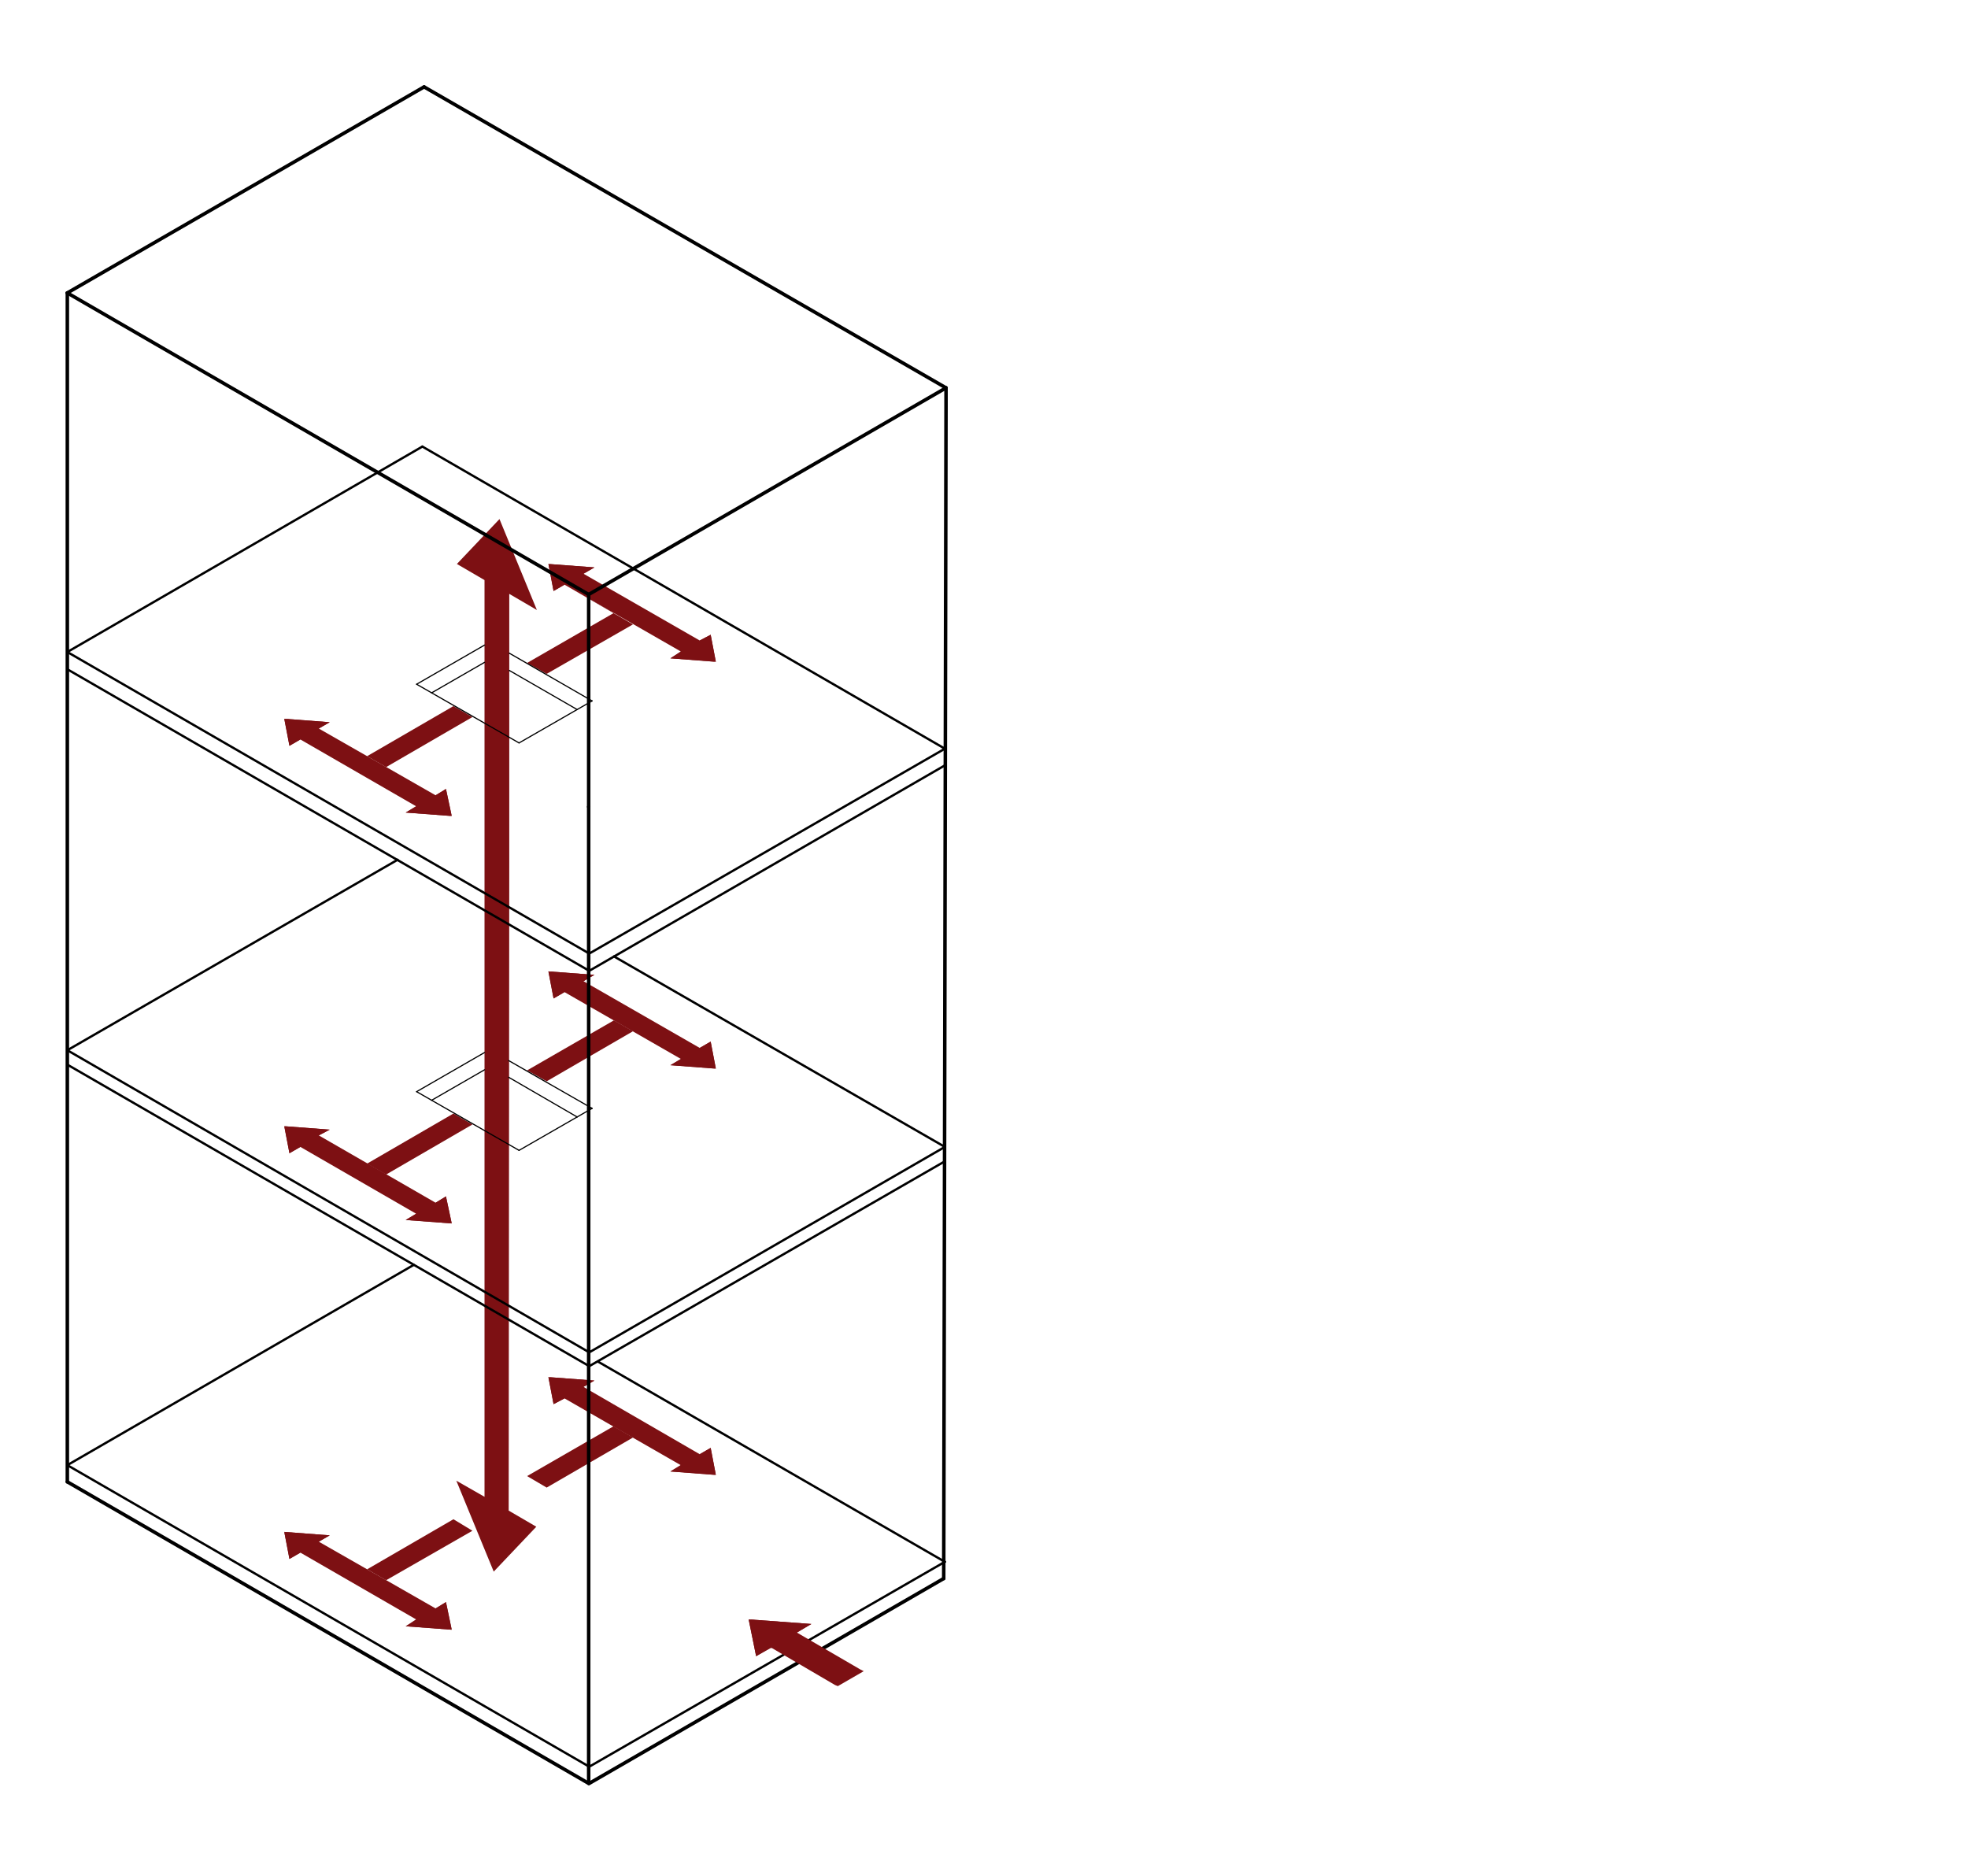 <?xml version="1.0" encoding="utf-8"?>
<!-- Generator: Adobe Illustrator 26.3.1, SVG Export Plug-In . SVG Version: 6.00 Build 0)  -->
<svg version="1.1" id="Layer_1" xmlns="http://www.w3.org/2000/svg" xmlns:xlink="http://www.w3.org/1999/xlink" x="0px" y="0px"
	 viewBox="0 0 342 326" style="enable-background:new 0 0 342 326;" xml:space="preserve">
<style type="text/css">
	.st0{fill:#7D1013;}
	.st1{fill:none;}
	.st2{fill:none;stroke:#000000;stroke-width:0.2;stroke-linecap:round;stroke-linejoin:round;}
	.st3{fill:none;stroke:#000000;stroke-width:0.4;stroke-linecap:round;stroke-linejoin:round;}
	.st4{fill:none;stroke:#000000;stroke-width:0.61;stroke-linecap:round;stroke-linejoin:round;}
	.st5{fill:#231F20;}
	.st6{fill:#545456;}
</style>
<g id="a">
</g>
<g id="b">
</g>
<g id="c">
</g>
<g id="d">
</g>
<g id="e">
</g>
<g id="f">
	<g>
		<polygon class="st0" points="95.3,98 103.3,98.6 101.4,99.7 121.6,111.3 123.5,110.3 124.4,115 116.5,114.4 118.3,113.2 
			98.1,101.6 96.2,102.7 		"/>
		<polygon class="st0" points="49.4,124.9 57.3,125.5 55.4,126.6 75.7,138.2 77.5,137.1 78.5,141.8 70.5,141.2 72.3,140.1 
			52.2,128.5 50.3,129.6 		"/>
		<polygon class="st0" points="95.3,168.8 103.3,169.4 101.4,170.5 121.6,182.1 123.5,181 124.4,185.7 116.5,185.1 118.3,184 
			98.1,172.4 96.2,173.5 		"/>
		<polygon class="st0" points="49.4,195.7 57.3,196.3 55.4,197.3 75.7,209 77.5,207.9 78.5,212.6 70.5,212 72.3,210.9 52.2,199.3 
			50.3,200.4 		"/>
		<polygon class="st0" points="95.3,239.3 103.3,239.9 101.4,241 121.6,252.7 123.5,251.6 124.4,256.3 116.5,255.7 118.3,254.6 
			98.1,243 96.2,244 		"/>
		<polygon class="st0" points="49.4,266.2 57.3,266.8 55.4,267.9 75.7,279.5 77.5,278.4 78.5,283.2 70.5,282.6 72.3,281.4 
			52.2,269.8 50.3,270.9 		"/>
		<g>
			<line class="st1" x1="110" y1="108.5" x2="118.3" y2="113.3"/>
			<line class="st1" x1="98.2" y1="101.7" x2="106.7" y2="106.5"/>
			<polyline class="st0" points="98.1,101.6 106.5,106.4 106.7,106.5 91.6,115.2 95,117.1 110,108.5 			"/>
			<line class="st1" x1="101.4" y1="99.7" x2="121.6" y2="111.4"/>
			<polyline class="st0" points="101.4,99.7 103.3,98.6 95.3,98 			"/>
			<polyline class="st0" points="98.1,101.6 96.2,102.7 95.3,98 			"/>
			<polyline class="st0" points="118.3,113.3 116.5,114.4 124.4,115 			"/>
			<polyline class="st0" points="121.6,111.3 123.5,110.3 124.4,115 			"/>
		</g>
		<g>
			<line class="st1" x1="63.8" y1="131.4" x2="55.4" y2="126.6"/>
			<line class="st1" x1="75.6" y1="138.2" x2="67.1" y2="133.3"/>
			<polyline class="st0" points="75.6,138.2 67.3,133.4 67.1,133.3 82.1,124.6 78.8,122.7 63.8,131.4 			"/>
			<line class="st1" x1="72.4" y1="140.1" x2="52.2" y2="128.5"/>
			<polyline class="st0" points="72.4,140.1 70.5,141.2 78.5,141.8 			"/>
			<polyline class="st0" points="75.7,138.2 77.5,137.1 78.5,141.8 			"/>
			<polyline class="st0" points="55.4,126.6 57.3,125.5 49.4,124.9 			"/>
			<polyline class="st0" points="52.2,128.5 50.3,129.6 49.4,124.9 			"/>
		</g>
		<line class="st2" x1="85.1" y1="111.6" x2="85.1" y2="114.5"/>
		<g>
			<line class="st1" x1="110" y1="179.2" x2="118.3" y2="184.1"/>
			<line class="st1" x1="98.2" y1="172.4" x2="106.7" y2="177.3"/>
			<polyline class="st0" points="98.1,172.4 106.5,177.2 106.7,177.3 91.6,186 95,187.9 110,179.2 			"/>
			<line class="st1" x1="101.4" y1="170.5" x2="121.6" y2="182.1"/>
			<polyline class="st0" points="101.4,170.5 103.3,169.4 95.3,168.8 			"/>
			<polyline class="st0" points="98.1,172.4 96.2,173.5 95.3,168.8 			"/>
			<polyline class="st0" points="118.3,184.1 116.5,185.1 124.4,185.7 			"/>
			<polyline class="st0" points="121.6,182.1 123.5,181 124.4,185.7 			"/>
		</g>
		<g>
			<line class="st1" x1="63.8" y1="202.2" x2="55.4" y2="197.3"/>
			<line class="st1" x1="75.6" y1="209" x2="67.1" y2="204.1"/>
			<polyline class="st0" points="75.6,209 67.3,204.2 67.1,204.1 82.1,195.4 78.8,193.5 63.8,202.2 			"/>
			<line class="st1" x1="72.4" y1="210.9" x2="52.2" y2="199.3"/>
			<polyline class="st0" points="72.4,210.9 70.5,212 78.5,212.6 			"/>
			<polyline class="st0" points="75.7,209 77.5,207.9 78.5,212.6 			"/>
			<polyline class="st0" points="55.4,197.3 57.3,196.3 49.4,195.7 			"/>
			<polyline class="st0" points="52.2,199.3 50.3,200.4 49.4,195.7 			"/>
		</g>
		<g>
			<line class="st1" x1="110" y1="249.8" x2="118.3" y2="254.6"/>
			<line class="st1" x1="98.2" y1="243" x2="106.7" y2="247.9"/>
			<polyline class="st0" points="98.1,242.9 106.5,247.8 106.7,247.8 91.6,256.5 95,258.5 110,249.8 			"/>
			<line class="st1" x1="101.4" y1="241" x2="121.6" y2="252.7"/>
			<polyline class="st0" points="101.4,241 103.3,239.9 95.3,239.3 			"/>
			<polyline class="st0" points="98.1,243 96.2,244 95.3,239.3 			"/>
			<polyline class="st0" points="118.3,254.6 116.5,255.7 124.4,256.3 			"/>
			<polyline class="st0" points="121.6,252.7 123.5,251.6 124.4,256.3 			"/>
		</g>
		<g>
			<line class="st1" x1="63.8" y1="272.7" x2="55.4" y2="267.9"/>
			<line class="st1" x1="75.6" y1="279.5" x2="67.1" y2="274.6"/>
			<polyline class="st0" points="75.6,279.5 67.3,274.7 67.1,274.6 82.1,266 78.8,264 63.8,272.7 			"/>
			<line class="st1" x1="72.4" y1="281.4" x2="52.2" y2="269.8"/>
			<polyline class="st0" points="72.4,281.5 70.5,282.6 78.5,283.2 			"/>
			<polyline class="st0" points="75.7,279.5 77.5,278.4 78.5,283.2 			"/>
			<polyline class="st0" points="55.4,267.9 57.3,266.8 49.4,266.2 			"/>
			<polyline class="st0" points="52.2,269.8 50.3,270.9 49.4,266.2 			"/>
		</g>
		<line class="st2" x1="85.1" y1="182.3" x2="85.1" y2="185.3"/>
		<polygon class="st0" points="84.2,260.1 79.3,257.3 85.8,273.1 93.2,265.3 88.4,262.5 88.5,150.2 88.5,103.2 93.3,106 86.8,90.2 
			79.4,98 84.2,100.8 84.2,147.7 		"/>
		<g>
			<g>
				<line class="st3" x1="102.4" y1="235" x2="164.2" y2="199.3"/>
				<line class="st3" x1="102.4" y1="235" x2="11.7" y2="182.5"/>
				<line class="st3" x1="102.4" y1="307" x2="164.2" y2="271.4"/>
				<line class="st3" x1="102.4" y1="307" x2="11.7" y2="254.6"/>
				<line class="st3" x1="102.4" y1="165.7" x2="164.2" y2="130.1"/>
				<line class="st3" x1="102.4" y1="165.7" x2="11.7" y2="113.3"/>
				<line class="st3" x1="102.4" y1="168.7" x2="164.2" y2="133"/>
				<line class="st3" x1="102.4" y1="168.7" x2="11.7" y2="116.3"/>
				<line class="st3" x1="73.4" y1="77.6" x2="11.7" y2="113.3"/>
				<line class="st3" x1="73.4" y1="77.6" x2="164.2" y2="130.1"/>
				<line class="st3" x1="69.1" y1="149.4" x2="11.7" y2="182.5"/>
				<line class="st3" x1="106.7" y1="166.2" x2="164.2" y2="199.3"/>
				<line class="st3" x1="71.9" y1="219.8" x2="11.7" y2="254.6"/>
				<line class="st3" x1="103.9" y1="236.6" x2="164.2" y2="271.4"/>
			</g>
			<line class="st3" x1="102.4" y1="237.4" x2="164.2" y2="201.8"/>
			<line class="st3" x1="102.4" y1="237.4" x2="11.7" y2="185"/>
		</g>
		<g>
			<line class="st4" x1="102.4" y1="309.9" x2="164" y2="274.3"/>
			<line class="st4" x1="102.3" y1="309.9" x2="11.7" y2="257.5"/>
			<line class="st4" x1="73.7" y1="15.1" x2="11.7" y2="50.9"/>
			<line class="st4" x1="102.3" y1="103.3" x2="164.4" y2="67.4"/>
			<line class="st4" x1="11.7" y1="50.9" x2="102.3" y2="103.3"/>
			<line class="st4" x1="102.3" y1="140.2" x2="102.3" y2="309.9"/>
			<line class="st4" x1="102.3" y1="103.3" x2="102.3" y2="140.2"/>
			<line class="st4" x1="164.4" y1="67.4" x2="73.7" y2="15.1"/>
			<line class="st4" x1="11.7" y1="257.5" x2="11.7" y2="50.9"/>
			<polyline class="st4" points="164,274.3 164.4,70.6 164.4,67.4 			"/>
		</g>
		<g>
			<g>
				<line class="st2" x1="90.2" y1="199.9" x2="102.9" y2="192.6"/>
				<line class="st2" x1="102.9" y1="192.6" x2="88.4" y2="184.3"/>
				<line class="st2" x1="84.2" y1="182.9" x2="72.4" y2="189.7"/>
				<line class="st2" x1="72.4" y1="189.7" x2="90.2" y2="199.9"/>
			</g>
			<line class="st2" x1="75" y1="191.2" x2="84.2" y2="185.9"/>
			<g>
				<g>
					<line class="st2" x1="90.2" y1="129.1" x2="102.9" y2="121.8"/>
					<line class="st2" x1="102.9" y1="121.8" x2="88.5" y2="113.5"/>
					<line class="st2" x1="84.2" y1="112.1" x2="72.4" y2="118.9"/>
					<line class="st2" x1="72.4" y1="118.9" x2="90.2" y2="129.1"/>
				</g>
				<line class="st2" x1="75" y1="120.4" x2="84.2" y2="115.1"/>
				<line class="st2" x1="100.3" y1="123.3" x2="88.5" y2="116.5"/>
			</g>
			<line class="st2" x1="100.3" y1="194.1" x2="88.4" y2="187.2"/>
		</g>
		<g>
			<polygon class="st0" points="131.4,287.8 130.1,281.4 141,282.2 138.5,283.7 138.3,285.5 133.9,286.4 			"/>
			<g>
				<polyline class="st0" points="138.5,283.7 149.5,290.1 150.1,290.4 145.6,293 145.1,292.8 134,286.3 				"/>
				<polyline class="st0" points="138.4,283.7 141,282.2 130.1,281.4 				"/>
				<polyline class="st0" points="133.9,286.3 131.4,287.8 130.1,281.4 				"/>
			</g>
		</g>
	</g>
	<g>
		<g>
			<path class="st5" d="M15.5,338.5h-2.1l-0.4,1.1h-1.3l2-5.3h1.6l2,5.3h-1.5L15.5,338.5z M15.2,337.7l-0.8-2.3h0l-0.8,2.3H15.2
				L15.2,337.7z"/>
			<path class="st5" d="M17.8,335.6H19l0,0.8l0,0c0.2-0.5,0.7-0.9,1.3-0.9c1.1,0,1.8,0.8,1.8,2c0,1.3-0.7,2.1-1.8,2.1
				c-0.7,0-1.2-0.3-1.3-0.8l0,0c0,0.3,0,0.7,0,0.8v1.5h-1.2V335.6L17.8,335.6z M21,337.6c0-0.6-0.4-1.1-0.9-1.1c-0.6,0-1,0.4-1,1.1
				v0.2c0,0.6,0.4,0.9,1,0.9C20.6,338.7,21,338.3,21,337.6L21,337.6z"/>
			<path class="st5" d="M22.5,338.5c0-0.6,0.5-1.1,1.5-1.1h1.3v-0.3c0-0.5-0.3-0.7-0.8-0.7c-0.5,0-0.7,0.2-0.7,0.5c0,0,0,0.1,0,0.2
				h-1.1c0-0.1,0-0.1,0-0.2c0-0.8,0.7-1.3,1.9-1.3s2,0.6,2,1.6v2.4h-1.2c0-0.2,0.1-0.6,0.1-0.8l0,0c-0.1,0.6-0.6,0.9-1.3,0.9
				C23.1,339.7,22.5,339.3,22.5,338.5L22.5,338.5z M25.3,338.1L25.3,338.1l-1.2-0.1c-0.3,0-0.5,0.1-0.5,0.4c0,0.3,0.3,0.5,0.7,0.5
				C24.9,338.8,25.3,338.6,25.3,338.1L25.3,338.1z"/>
			<path class="st5" d="M27,335.6h1.2l-0.1,1.1h0c0.2-0.8,0.6-1.2,1.4-1.2s1.3,0.5,1.3,1.5c0,0.2,0,0.6,0,0.8h-1.1
				c0-0.2,0-0.4,0-0.5c0-0.6-0.2-0.8-0.6-0.8c-0.5,0-0.9,0.4-0.9,1.3v1.7H27L27,335.6L27,335.6z"/>
			<path class="st5" d="M31.7,338.2v-1.6h-0.6v-0.9h0.5c0.2,0,0.2-0.1,0.3-0.3l0.1-0.5h1v0.9h1.3v0.9H33v1.6c0,0.4,0.2,0.5,0.7,0.5
				c0.2,0,0.4,0,0.6-0.1v0.9c-0.1,0-0.4,0.1-0.8,0.1C32.2,339.7,31.7,339.1,31.7,338.2L31.7,338.2z"/>
			<path class="st5" d="M34.7,335.6h1.2l0,1l0,0c0.2-0.7,0.6-1.1,1.3-1.1c0.8,0,1.2,0.4,1.3,1l0,0c0.2-0.6,0.6-1,1.3-1
				c0.9,0,1.3,0.5,1.3,1.5v2.5h-1.2v-2.3c0-0.5-0.2-0.7-0.7-0.7c-0.5,0-0.8,0.4-0.8,1.1v1.9h-1.2v-2.3c0-0.5-0.2-0.7-0.7-0.7
				c-0.5,0-0.8,0.4-0.8,1.1v1.9h-1.2L34.7,335.6L34.7,335.6z"/>
			<path class="st5" d="M45.8,337.8H43c0.1,0.6,0.4,0.9,0.9,0.9c0.5,0,0.8-0.2,0.8-0.5h1.1c0,0.9-0.8,1.4-1.9,1.4
				c-1.3,0-2.1-0.7-2.1-2s0.8-2.1,2.2-2.1c1.1,0,1.9,0.6,1.9,1.9V337.8z M44.8,337.1c0-0.5-0.3-0.7-0.8-0.7s-0.8,0.2-0.9,0.7
				L44.8,337.1L44.8,337.1L44.8,337.1z"/>
			<path class="st5" d="M46.4,335.6h1.2l-0.1,1h0c0.2-0.8,0.7-1.1,1.6-1.1c0.9,0,1.6,0.5,1.6,1.5v2.5h-1.2v-2.2
				c0-0.6-0.3-0.8-0.9-0.8c-0.6,0-1,0.4-1,1.1v1.9h-1.2C46.4,339.6,46.4,335.6,46.4,335.6z"/>
			<path class="st5" d="M51.6,338.2v-1.6H51v-0.9h0.5c0.2,0,0.2-0.1,0.3-0.3l0.1-0.5h1v0.9h1.3v0.9h-1.3v1.6c0,0.4,0.2,0.5,0.7,0.5
				c0.2,0,0.4,0,0.6-0.1v0.9c-0.1,0-0.4,0.1-0.8,0.1C52,339.7,51.6,339.1,51.6,338.2L51.6,338.2z"/>
			<path class="st5" d="M57.6,338.8L57.6,338.8c0,0.2,0,0.5,0,0.7h-1.2V334h1.2v1.7c0,0.2,0,0.5,0,0.7h0c0.2-0.5,0.7-0.8,1.4-0.8
				c1.1,0,1.8,0.7,1.8,2c0,1.3-0.7,2.1-1.8,2.1C58.3,339.7,57.8,339.4,57.6,338.8L57.6,338.8z M59.6,337.6c0-0.7-0.3-1.1-0.9-1.1
				c-0.6,0-1,0.4-1,1.1v0.2c0,0.6,0.4,1,1,1C59.3,338.7,59.6,338.3,59.6,337.6L59.6,337.6z"/>
			<path class="st5" d="M61.3,338v-2.3h1.2v2.2c0,0.5,0.3,0.8,0.8,0.8c0.7,0,1.1-0.4,1.1-1.3v-1.7h1.2v4h-1.2c0-0.3,0.1-0.6,0.1-1h0
				c-0.2,0.8-0.7,1.1-1.5,1.1C61.9,339.7,61.3,339.2,61.3,338L61.3,338z"/>
			<path class="st5" d="M66.3,334.3h1.2v1h-1.2V334.3z M66.3,335.6h1.2v4h-1.2V335.6z"/>
			<path class="st5" d="M68.1,334h1.2v5.5h-1.2V334z"/>
			<path class="st5" d="M69.9,337.6c0-1.2,0.8-2,1.9-2c0.6,0,1.1,0.2,1.2,0.6l0,0v-2.2h1.2v5.5H73c0-0.1,0-0.4,0.1-0.9h0
				c-0.2,0.6-0.6,0.9-1.3,0.9C70.6,339.7,69.9,338.8,69.9,337.6L69.9,337.6z M73,337.6v-0.2c0-0.6-0.4-1-1-1s-0.9,0.4-0.9,1.1
				s0.4,1.1,0.9,1.1C72.6,338.7,73,338.3,73,337.6L73,337.6z"/>
			<path class="st5" d="M74.9,334.3h1.2v1h-1.2V334.3z M74.9,335.6h1.2v4h-1.2V335.6z"/>
			<path class="st5" d="M76.8,335.6H78l-0.1,1h0c0.2-0.8,0.7-1.1,1.6-1.1c0.9,0,1.6,0.5,1.6,1.5v2.5h-1.2v-2.2
				c0-0.6-0.3-0.8-0.9-0.8c-0.6,0-1,0.4-1,1.1v1.9h-1.2L76.8,335.6L76.8,335.6z"/>
			<path class="st5" d="M85.9,339.9c0,0.9-0.8,1.4-2.2,1.4s-2.2-0.4-2.2-1c0-0.4,0.3-0.7,0.7-0.7l0,0c-0.2-0.2-0.4-0.4-0.4-0.7
				c0-0.4,0.2-0.6,0.5-0.7l0,0c-0.4-0.2-0.7-0.6-0.7-1.1c0-0.9,0.7-1.4,1.8-1.4c0.5,0,0.8,0.1,1.1,0.2v0c-0.2-0.1-0.2-0.3-0.2-0.5
				c0-0.3,0.3-0.5,0.8-0.5c0.2,0,0.3,0,0.4,0v0.8c-0.1,0-0.1,0-0.2,0c-0.3,0-0.4,0.1-0.4,0.3c0,0.1,0,0.2,0.1,0.4
				c0.1,0.2,0.2,0.4,0.2,0.7c0,0.9-0.7,1.4-1.8,1.4c-0.2,0-0.5,0-0.7-0.1c0,0-0.1,0.1-0.1,0.3c0,0.2,0.1,0.3,0.4,0.3h1.3
				C85.4,338.9,85.9,339.3,85.9,339.9L85.9,339.9z M84.7,340.1c0-0.2-0.2-0.3-0.5-0.3h-0.9c-0.3,0-0.5,0.1-0.5,0.4
				c0,0.3,0.4,0.5,1,0.5S84.7,340.4,84.7,340.1L84.7,340.1z M82.9,337c0,0.4,0.3,0.6,0.7,0.6s0.7-0.2,0.7-0.6s-0.3-0.6-0.7-0.6
				S82.9,336.6,82.9,337z"/>
			<path class="st5" d="M86.2,338.3h1.1c0,0.4,0.2,0.6,0.9,0.6c0.6,0,0.9-0.2,0.9-0.5c0-0.1-0.1-0.3-0.3-0.3s-0.5-0.1-0.9-0.1
				c-0.6,0-1-0.1-1.2-0.3c-0.2-0.2-0.4-0.5-0.4-0.8c0-0.9,0.9-1.3,2-1.3c1.3,0,1.9,0.5,1.9,1.4H89c0-0.4-0.2-0.6-0.8-0.6
				c-0.5,0-0.8,0.2-0.8,0.5c0,0.2,0.1,0.3,0.3,0.4c0.2,0,0.6,0.1,1,0.1c0.5,0,0.8,0.1,1.1,0.3c0.3,0.1,0.4,0.4,0.4,0.8
				c0,0.8-0.7,1.3-2.1,1.3S86.2,339.1,86.2,338.3L86.2,338.3z"/>
		</g>
		<g>
			<path class="st6" d="M16.3,347.6c0-0.2-0.1-0.4-0.2-0.6c-0.1-0.2-0.2-0.3-0.4-0.4s-0.3-0.2-0.5-0.3s-0.4-0.1-0.6-0.1
				c-0.4,0-0.7,0.1-1,0.2c-0.3,0.1-0.5,0.3-0.7,0.6s-0.3,0.5-0.4,0.8s-0.1,0.6-0.1,0.9s0,0.6,0.1,0.9c0.1,0.3,0.2,0.6,0.4,0.8
				c0.2,0.2,0.4,0.4,0.7,0.6c0.3,0.1,0.6,0.2,1,0.2c0.3,0,0.5,0,0.7-0.1c0.2-0.1,0.4-0.2,0.5-0.4c0.2-0.2,0.3-0.4,0.4-0.6
				c0.1-0.2,0.2-0.5,0.2-0.7h0.5c0,0.4-0.1,0.7-0.2,1s-0.3,0.5-0.5,0.7c-0.2,0.2-0.4,0.4-0.7,0.5s-0.6,0.2-0.9,0.2
				c-0.5,0-0.8-0.1-1.2-0.2s-0.6-0.4-0.8-0.6s-0.4-0.6-0.5-0.9c-0.1-0.4-0.2-0.7-0.2-1.1s0.1-0.8,0.2-1.1c0.1-0.4,0.3-0.7,0.5-1
				c0.2-0.3,0.5-0.5,0.8-0.7c0.3-0.2,0.7-0.2,1.2-0.2c0.3,0,0.5,0,0.8,0.1s0.5,0.2,0.7,0.4c0.2,0.2,0.4,0.4,0.5,0.6s0.2,0.5,0.3,0.8
				L16.3,347.6L16.3,347.6z"/>
			<path class="st6" d="M17.9,349.7c0,0.2,0,0.4,0.1,0.6s0.1,0.4,0.2,0.5c0.1,0.2,0.2,0.3,0.4,0.4s0.4,0.1,0.6,0.1
				c0.4,0,0.7-0.1,0.9-0.3c0.2-0.2,0.3-0.5,0.4-0.8h0.5c-0.1,0.5-0.3,0.8-0.6,1.1s-0.7,0.4-1.2,0.4c-0.3,0-0.6-0.1-0.8-0.2
				c-0.2-0.1-0.4-0.3-0.6-0.5s-0.3-0.4-0.3-0.7s-0.1-0.5-0.1-0.8c0-0.3,0-0.5,0.1-0.8c0.1-0.3,0.2-0.5,0.3-0.7
				c0.2-0.2,0.3-0.4,0.6-0.5c0.2-0.1,0.5-0.2,0.8-0.2s0.6,0.1,0.8,0.2c0.2,0.1,0.4,0.3,0.6,0.5c0.2,0.2,0.2,0.5,0.3,0.7
				c0.1,0.3,0.1,0.6,0.1,0.9L17.9,349.7L17.9,349.7z M20.6,349.2c0-0.2,0-0.4-0.1-0.5c-0.1-0.2-0.2-0.3-0.3-0.5
				c-0.1-0.1-0.2-0.2-0.4-0.3s-0.3-0.1-0.5-0.1s-0.4,0-0.5,0.1s-0.3,0.2-0.4,0.3c-0.1,0.1-0.2,0.3-0.3,0.5s-0.1,0.4-0.1,0.5H20.6z"
				/>
			<path class="st6" d="M21.8,347.5h0.5v0.7h0c0.1-0.2,0.3-0.5,0.5-0.6c0.2-0.1,0.5-0.2,0.8-0.2s0.5,0,0.7,0.1
				c0.2,0.1,0.3,0.2,0.5,0.3s0.2,0.3,0.2,0.5s0.1,0.4,0.1,0.7v2.6h-0.5V349c0-0.2,0-0.3-0.1-0.5c0-0.1-0.1-0.3-0.2-0.4
				c-0.1-0.1-0.2-0.2-0.3-0.3c-0.1-0.1-0.3-0.1-0.5-0.1s-0.4,0-0.5,0.1s-0.3,0.2-0.4,0.3c-0.1,0.1-0.2,0.3-0.3,0.5
				c-0.1,0.2-0.1,0.4-0.1,0.6v2.4h-0.5L21.8,347.5L21.8,347.5z"/>
			<path class="st6" d="M26.9,347.5h0.8v0.4h-0.8v2.8c0,0.2,0,0.3,0.1,0.4c0,0.1,0.2,0.1,0.3,0.2c0.1,0,0.3,0,0.4,0v0.4
				c-0.1,0-0.2,0-0.2,0c-0.1,0-0.2,0-0.2,0c-0.3,0-0.6-0.1-0.7-0.2s-0.2-0.4-0.2-0.7v-2.8h-0.7v-0.4h0.7v-1.2h0.5L26.9,347.5
				L26.9,347.5z"/>
			<path class="st6" d="M28.5,347.5h0.5v1h0c0.1-0.3,0.3-0.6,0.6-0.8c0.3-0.2,0.6-0.3,1-0.2v0.5c-0.2,0-0.4,0-0.6,0.1
				s-0.3,0.2-0.5,0.3c-0.1,0.1-0.2,0.3-0.3,0.5c-0.1,0.2-0.1,0.4-0.1,0.6v2.2h-0.5L28.5,347.5L28.5,347.5z"/>
			<path class="st6" d="M30.9,348.7c0-0.2,0.1-0.5,0.2-0.6s0.2-0.3,0.3-0.4s0.3-0.2,0.5-0.2c0.2,0,0.4-0.1,0.7-0.1
				c0.2,0,0.4,0,0.5,0s0.3,0.1,0.5,0.2c0.1,0.1,0.3,0.2,0.3,0.4c0.1,0.2,0.1,0.4,0.1,0.7v2.2c0,0.2,0.1,0.3,0.3,0.3
				c0.1,0,0.1,0,0.2,0v0.4c-0.1,0-0.1,0-0.2,0c0,0-0.1,0-0.2,0c-0.1,0-0.2,0-0.3,0c-0.1,0-0.1-0.1-0.2-0.1c0-0.1-0.1-0.1-0.1-0.2
				s0-0.2,0-0.3h0c-0.1,0.1-0.2,0.2-0.3,0.4c-0.1,0.1-0.2,0.2-0.3,0.3s-0.2,0.1-0.4,0.2c-0.2,0-0.3,0.1-0.5,0.1
				c-0.2,0-0.4,0-0.5-0.1s-0.3-0.1-0.4-0.2c-0.1-0.1-0.2-0.2-0.3-0.4c-0.1-0.1-0.1-0.3-0.1-0.5c0-0.3,0.1-0.5,0.2-0.7
				c0.1-0.2,0.3-0.3,0.5-0.4s0.4-0.1,0.7-0.2c0.3,0,0.5-0.1,0.8-0.1c0.1,0,0.2,0,0.3,0c0.1,0,0.2,0,0.2-0.1c0.1,0,0.1-0.1,0.1-0.2
				s0-0.2,0-0.3c0-0.2,0-0.3-0.1-0.4c-0.1-0.1-0.1-0.2-0.2-0.3c-0.1-0.1-0.2-0.1-0.3-0.1c-0.1,0-0.3,0-0.4,0c-0.3,0-0.6,0.1-0.8,0.2
				c-0.2,0.1-0.3,0.4-0.3,0.7L30.9,348.7L30.9,348.7z M33.6,349.3L33.6,349.3c0,0.1-0.1,0.1-0.2,0.1c-0.1,0-0.2,0-0.2,0.1
				c-0.2,0-0.4,0.1-0.7,0.1s-0.4,0.1-0.6,0.1c-0.2,0.1-0.3,0.1-0.5,0.2s-0.2,0.3-0.2,0.5c0,0.1,0,0.2,0.1,0.3s0.1,0.2,0.2,0.3
				c0.1,0.1,0.2,0.1,0.3,0.2c0.1,0,0.2,0.1,0.3,0.1c0.2,0,0.4,0,0.6-0.1c0.2-0.1,0.3-0.1,0.5-0.3c0.1-0.1,0.2-0.2,0.3-0.4
				c0.1-0.2,0.1-0.3,0.1-0.5V349.3z"/>
			<path class="st6" d="M35.1,345.9h0.5v5.7h-0.5V345.9z"/>
			<path class="st6" d="M38.8,348.7c0-0.2,0.1-0.5,0.2-0.6c0.1-0.2,0.2-0.3,0.3-0.4s0.3-0.2,0.5-0.2c0.2,0,0.4-0.1,0.7-0.1
				c0.2,0,0.4,0,0.5,0s0.3,0.1,0.5,0.2c0.1,0.1,0.3,0.2,0.3,0.4c0.1,0.2,0.1,0.4,0.1,0.7v2.2c0,0.2,0.1,0.3,0.3,0.3
				c0.1,0,0.1,0,0.2,0v0.4c-0.1,0-0.1,0-0.2,0s-0.1,0-0.2,0c-0.1,0-0.2,0-0.3,0c-0.1,0-0.1-0.1-0.2-0.1c0-0.1-0.1-0.1-0.1-0.2
				s0-0.2,0-0.3h0c-0.1,0.1-0.2,0.2-0.3,0.4c-0.1,0.1-0.2,0.2-0.3,0.3c-0.1,0.1-0.2,0.1-0.4,0.2c-0.2,0-0.3,0.1-0.5,0.1
				c-0.2,0-0.4,0-0.5-0.1c-0.2,0-0.3-0.1-0.4-0.2s-0.2-0.2-0.3-0.4c-0.1-0.1-0.1-0.3-0.1-0.5c0-0.3,0.1-0.5,0.2-0.7
				c0.1-0.2,0.3-0.3,0.5-0.4s0.4-0.1,0.7-0.2c0.3,0,0.5-0.1,0.8-0.1c0.1,0,0.2,0,0.3,0c0.1,0,0.2,0,0.2-0.1c0.1,0,0.1-0.1,0.1-0.2
				s0-0.2,0-0.3c0-0.2,0-0.3-0.1-0.4c-0.1-0.1-0.1-0.2-0.2-0.3c-0.1-0.1-0.2-0.1-0.3-0.1c-0.1,0-0.3,0-0.4,0c-0.3,0-0.6,0.1-0.8,0.2
				c-0.2,0.1-0.3,0.4-0.3,0.7L38.8,348.7L38.8,348.7z M41.5,349.3L41.5,349.3c0,0.1-0.1,0.1-0.2,0.1s-0.2,0-0.2,0.1
				c-0.2,0-0.4,0.1-0.7,0.1s-0.4,0.1-0.6,0.1s-0.3,0.1-0.5,0.2s-0.2,0.3-0.2,0.5c0,0.1,0,0.2,0.1,0.3s0.1,0.2,0.2,0.3
				c0.1,0.1,0.2,0.1,0.3,0.2c0.1,0,0.2,0.1,0.3,0.1c0.2,0,0.4,0,0.6-0.1s0.3-0.1,0.5-0.3c0.1-0.1,0.2-0.2,0.3-0.4
				c0.1-0.2,0.1-0.3,0.1-0.5V349.3z"/>
			<path class="st6" d="M45.9,348.8c-0.1-0.3-0.2-0.5-0.4-0.7c-0.2-0.2-0.4-0.3-0.8-0.3c-0.2,0-0.4,0-0.6,0.1s-0.3,0.2-0.4,0.4
				c-0.1,0.2-0.2,0.4-0.3,0.6s-0.1,0.4-0.1,0.6s0,0.4,0.1,0.6c0.1,0.2,0.2,0.4,0.3,0.6s0.3,0.3,0.4,0.4s0.4,0.1,0.6,0.1
				c0.2,0,0.3,0,0.4-0.1s0.3-0.1,0.4-0.2c0.1-0.1,0.2-0.2,0.3-0.4c0.1-0.1,0.1-0.3,0.1-0.5h0.5c-0.1,0.5-0.2,0.9-0.6,1.2
				s-0.7,0.4-1.2,0.4c-0.3,0-0.6-0.1-0.8-0.2c-0.2-0.1-0.4-0.3-0.6-0.5c-0.2-0.2-0.3-0.4-0.4-0.7s-0.1-0.5-0.1-0.8s0-0.6,0.1-0.8
				c0.1-0.3,0.2-0.5,0.4-0.7s0.4-0.4,0.6-0.5s0.5-0.2,0.8-0.2c0.4,0,0.8,0.1,1.1,0.4s0.5,0.6,0.6,1.1L45.9,348.8L45.9,348.8z"/>
			<path class="st6" d="M50,348.8c-0.1-0.3-0.2-0.5-0.4-0.7c-0.2-0.2-0.4-0.3-0.8-0.3c-0.2,0-0.4,0-0.6,0.1s-0.3,0.2-0.4,0.4
				c-0.1,0.2-0.2,0.4-0.3,0.6s-0.1,0.4-0.1,0.6s0,0.4,0.1,0.6c0.1,0.2,0.2,0.4,0.3,0.6c0.1,0.2,0.3,0.3,0.4,0.4s0.4,0.1,0.6,0.1
				c0.2,0,0.3,0,0.4-0.1s0.3-0.1,0.4-0.2c0.1-0.1,0.2-0.2,0.3-0.4c0.1-0.1,0.1-0.3,0.1-0.5h0.5c-0.1,0.5-0.2,0.9-0.6,1.2
				s-0.7,0.4-1.2,0.4c-0.3,0-0.6-0.1-0.8-0.2c-0.2-0.1-0.4-0.3-0.6-0.5s-0.3-0.4-0.4-0.7c-0.1-0.3-0.1-0.5-0.1-0.8s0-0.6,0.1-0.8
				s0.2-0.5,0.4-0.7s0.4-0.4,0.6-0.5s0.5-0.2,0.8-0.2c0.4,0,0.8,0.1,1.1,0.4s0.5,0.6,0.6,1.1L50,348.8L50,348.8z"/>
			<path class="st6" d="M51.6,349.7c0,0.2,0,0.4,0.1,0.6s0.1,0.4,0.2,0.5c0.1,0.2,0.2,0.3,0.4,0.4s0.4,0.1,0.6,0.1
				c0.4,0,0.7-0.1,0.9-0.3c0.2-0.2,0.3-0.5,0.4-0.8h0.5c-0.1,0.5-0.3,0.8-0.6,1.1s-0.7,0.4-1.2,0.4c-0.3,0-0.6-0.1-0.8-0.2
				c-0.2-0.1-0.4-0.3-0.6-0.5s-0.3-0.4-0.3-0.7s-0.1-0.5-0.1-0.8c0-0.3,0-0.5,0.1-0.8c0.1-0.3,0.2-0.5,0.3-0.7
				c0.2-0.2,0.3-0.4,0.6-0.5c0.2-0.1,0.5-0.2,0.8-0.2s0.6,0.1,0.8,0.2c0.2,0.1,0.4,0.3,0.6,0.5c0.2,0.2,0.2,0.5,0.3,0.7
				c0.1,0.3,0.1,0.6,0.1,0.9L51.6,349.7L51.6,349.7z M54.3,349.2c0-0.2,0-0.4-0.1-0.5c-0.1-0.2-0.2-0.3-0.3-0.5s-0.2-0.2-0.4-0.3
				s-0.3-0.1-0.5-0.1s-0.4,0-0.6,0.1s-0.3,0.2-0.4,0.3c-0.1,0.1-0.2,0.3-0.3,0.5s-0.1,0.4-0.1,0.5C51.6,349.2,54.3,349.2,54.3,349.2
				z"/>
			<path class="st6" d="M57.9,348.7c0-0.2,0-0.3-0.1-0.4s-0.1-0.2-0.2-0.3s-0.2-0.1-0.3-0.2c-0.1,0-0.3,0-0.4,0c-0.1,0-0.2,0-0.3,0
				c-0.1,0-0.2,0.1-0.3,0.1s-0.2,0.1-0.2,0.2s-0.1,0.2-0.1,0.3c0,0.1,0,0.2,0.1,0.3c0.1,0.1,0.1,0.1,0.2,0.2c0.1,0,0.2,0.1,0.3,0.1
				c0.1,0,0.2,0.1,0.3,0.1l0.7,0.1c0.1,0,0.3,0.1,0.4,0.1s0.3,0.1,0.4,0.2s0.2,0.2,0.3,0.3c0.1,0.1,0.1,0.3,0.1,0.5
				c0,0.2-0.1,0.4-0.2,0.6s-0.2,0.3-0.4,0.4s-0.3,0.2-0.5,0.2c-0.2,0-0.4,0.1-0.6,0.1c-0.5,0-0.9-0.1-1.2-0.3
				c-0.3-0.2-0.5-0.6-0.5-1.1h0.5c0,0.3,0.2,0.6,0.4,0.8c0.2,0.2,0.5,0.3,0.8,0.3c0.1,0,0.2,0,0.4,0s0.2-0.1,0.4-0.1
				c0.1-0.1,0.2-0.1,0.3-0.2c0.1-0.1,0.1-0.2,0.1-0.4c0-0.1,0-0.2-0.1-0.3c-0.1-0.1-0.1-0.1-0.2-0.2c-0.1-0.1-0.2-0.1-0.3-0.1
				s-0.2-0.1-0.3-0.1l-0.7-0.1c-0.2,0-0.3-0.1-0.5-0.1s-0.3-0.1-0.4-0.2c-0.1-0.1-0.2-0.2-0.2-0.3s-0.1-0.3-0.1-0.4
				c0-0.2,0.1-0.4,0.1-0.5s0.2-0.3,0.4-0.4s0.3-0.2,0.5-0.2s0.4-0.1,0.6-0.1c0.2,0,0.4,0,0.6,0.1s0.3,0.1,0.5,0.2
				c0.1,0.1,0.2,0.2,0.3,0.4s0.1,0.4,0.1,0.6L57.9,348.7L57.9,348.7z"/>
			<path class="st6" d="M61.8,348.7c0-0.2,0-0.3-0.1-0.4s-0.1-0.2-0.2-0.3s-0.2-0.1-0.3-0.2c-0.1,0-0.3,0-0.4,0c-0.1,0-0.2,0-0.3,0
				c-0.1,0-0.2,0.1-0.3,0.1s-0.2,0.1-0.2,0.2s-0.1,0.2-0.1,0.3c0,0.1,0,0.2,0.1,0.3c0.1,0.1,0.1,0.1,0.2,0.2c0.1,0,0.2,0.1,0.3,0.1
				c0.1,0,0.2,0.1,0.3,0.1l0.7,0.1c0.1,0,0.3,0.1,0.4,0.1s0.3,0.1,0.4,0.2s0.2,0.2,0.3,0.3c0.1,0.1,0.1,0.3,0.1,0.5
				c0,0.2-0.1,0.4-0.2,0.6s-0.2,0.3-0.4,0.4s-0.3,0.2-0.5,0.2c-0.2,0-0.4,0.1-0.6,0.1c-0.5,0-0.9-0.1-1.2-0.3
				c-0.3-0.2-0.5-0.6-0.5-1.1h0.5c0,0.3,0.2,0.6,0.4,0.8c0.2,0.2,0.5,0.3,0.8,0.3c0.1,0,0.2,0,0.4,0s0.2-0.1,0.4-0.1
				c0.1-0.1,0.2-0.1,0.3-0.2c0.1-0.1,0.1-0.2,0.1-0.4c0-0.1,0-0.2-0.1-0.3c-0.1-0.1-0.1-0.1-0.2-0.2c-0.1-0.1-0.2-0.1-0.3-0.1
				s-0.2-0.1-0.3-0.1l-0.7-0.1c-0.2,0-0.3-0.1-0.5-0.1s-0.3-0.1-0.4-0.2c-0.1-0.1-0.2-0.2-0.2-0.3s-0.1-0.3-0.1-0.4
				c0-0.2,0.1-0.4,0.1-0.5s0.2-0.3,0.4-0.4s0.3-0.2,0.5-0.2s0.4-0.1,0.6-0.1c0.2,0,0.4,0,0.6,0.1s0.3,0.1,0.5,0.2
				c0.1,0.1,0.2,0.2,0.3,0.4s0.1,0.4,0.1,0.6L61.8,348.7L61.8,348.7z"/>
			<path class="st6" d="M68.3,348.8c-0.1-0.3-0.2-0.5-0.4-0.7c-0.2-0.2-0.4-0.3-0.8-0.3c-0.2,0-0.4,0-0.6,0.1s-0.3,0.2-0.4,0.4
				c-0.1,0.2-0.2,0.4-0.3,0.6s-0.1,0.4-0.1,0.6s0,0.4,0.1,0.6c0.1,0.2,0.2,0.4,0.3,0.6s0.3,0.3,0.4,0.4s0.4,0.1,0.6,0.1
				c0.2,0,0.3,0,0.4-0.1s0.3-0.1,0.4-0.2c0.1-0.1,0.2-0.2,0.3-0.4c0.1-0.1,0.1-0.3,0.1-0.5h0.5c-0.1,0.5-0.2,0.9-0.6,1.2
				s-0.7,0.4-1.2,0.4c-0.3,0-0.6-0.1-0.8-0.2c-0.2-0.1-0.4-0.3-0.6-0.5c-0.2-0.2-0.3-0.4-0.4-0.7s-0.1-0.5-0.1-0.8s0-0.6,0.1-0.8
				c0.1-0.3,0.2-0.5,0.4-0.7s0.4-0.4,0.6-0.5s0.5-0.2,0.8-0.2c0.4,0,0.8,0.1,1.1,0.4s0.5,0.6,0.6,1.1L68.3,348.8L68.3,348.8z"/>
			<path class="st6" d="M71.3,347.3c0.3,0,0.6,0.1,0.8,0.2c0.2,0.1,0.4,0.3,0.6,0.5s0.3,0.4,0.4,0.7c0.1,0.3,0.1,0.5,0.1,0.8
				s0,0.6-0.1,0.8s-0.2,0.5-0.4,0.7s-0.4,0.4-0.6,0.5c-0.2,0.1-0.5,0.2-0.8,0.2s-0.6-0.1-0.8-0.2c-0.2-0.1-0.4-0.3-0.6-0.5
				s-0.3-0.4-0.4-0.7c-0.1-0.3-0.1-0.5-0.1-0.8s0-0.6,0.1-0.8s0.2-0.5,0.4-0.7s0.4-0.4,0.6-0.5S70.9,347.3,71.3,347.3z M71.3,347.8
				c-0.2,0-0.4,0-0.6,0.1s-0.3,0.2-0.4,0.4c-0.1,0.2-0.2,0.4-0.3,0.6s-0.1,0.4-0.1,0.6s0,0.4,0.1,0.6c0.1,0.2,0.2,0.4,0.3,0.6
				c0.1,0.2,0.3,0.3,0.4,0.4s0.4,0.1,0.6,0.1s0.4,0,0.6-0.1s0.3-0.2,0.4-0.4s0.2-0.4,0.3-0.6s0.1-0.4,0.1-0.6s0-0.4-0.1-0.6
				c-0.1-0.2-0.2-0.4-0.3-0.6c-0.1-0.2-0.3-0.3-0.4-0.4S71.5,347.8,71.3,347.8z"/>
			<path class="st6" d="M74,347.5h0.5v1h0c0.1-0.3,0.3-0.6,0.6-0.8c0.3-0.2,0.6-0.3,1-0.2v0.5c-0.2,0-0.4,0-0.6,0.1
				s-0.3,0.2-0.5,0.3c-0.1,0.1-0.2,0.3-0.3,0.5c-0.1,0.2-0.1,0.4-0.1,0.6v2.2H74L74,347.5L74,347.5z"/>
			<path class="st6" d="M76.6,349.7c0,0.2,0,0.4,0.1,0.6s0.1,0.4,0.2,0.5c0.1,0.2,0.2,0.3,0.4,0.4s0.4,0.1,0.6,0.1
				c0.4,0,0.7-0.1,0.9-0.3c0.2-0.2,0.3-0.5,0.4-0.8h0.5c-0.1,0.5-0.3,0.8-0.6,1.1s-0.7,0.4-1.2,0.4c-0.3,0-0.6-0.1-0.8-0.2
				c-0.2-0.1-0.4-0.3-0.6-0.5s-0.3-0.4-0.3-0.7s-0.1-0.5-0.1-0.8c0-0.3,0-0.5,0.1-0.8c0.1-0.3,0.2-0.5,0.3-0.7
				c0.2-0.2,0.3-0.4,0.6-0.5c0.2-0.1,0.5-0.2,0.8-0.2s0.6,0.1,0.8,0.2c0.2,0.1,0.4,0.3,0.6,0.5c0.2,0.2,0.2,0.5,0.3,0.7
				c0.1,0.3,0.1,0.6,0.1,0.9L76.6,349.7L76.6,349.7z M79.3,349.2c0-0.2,0-0.4-0.1-0.5c-0.1-0.2-0.2-0.3-0.3-0.5s-0.2-0.2-0.4-0.3
				s-0.3-0.1-0.5-0.1s-0.4,0-0.6,0.1s-0.3,0.2-0.4,0.3c-0.1,0.1-0.2,0.3-0.3,0.5s-0.1,0.4-0.1,0.5C76.6,349.2,79.3,349.2,79.3,349.2
				z"/>
			<path class="st6" d="M82.3,347.5h0.5l1.1,3.5h0l1-3.5h0.6l1,3.5h0l1.1-3.5h0.5l-1.3,4.1h-0.6l-1-3.5h0l-1,3.5h-0.6L82.3,347.5
				L82.3,347.5z"/>
			<path class="st6" d="M88.6,345.9h0.5v0.8h-0.5V345.9z M88.6,347.5h0.5v4.1h-0.5V347.5z"/>
			<path class="st6" d="M90.9,347.5h0.8v0.4h-0.8v2.8c0,0.2,0,0.3,0.1,0.4c0,0.1,0.2,0.1,0.3,0.2c0.1,0,0.3,0,0.4,0v0.4
				c-0.1,0-0.1,0-0.2,0c-0.1,0-0.1,0-0.2,0c-0.3,0-0.6-0.1-0.7-0.2c-0.1-0.1-0.2-0.4-0.2-0.7v-2.8h-0.7v-0.4h0.7v-1.2h0.5
				L90.9,347.5L90.9,347.5z"/>
			<path class="st6" d="M92.5,345.9H93v2.3h0c0.1-0.2,0.3-0.5,0.5-0.6c0.2-0.1,0.5-0.2,0.8-0.2s0.5,0,0.7,0.1s0.4,0.2,0.5,0.3
				s0.2,0.3,0.2,0.5s0.1,0.4,0.1,0.7v2.6h-0.5V349c0-0.2,0-0.3-0.1-0.5s-0.1-0.3-0.2-0.4c-0.1-0.1-0.2-0.2-0.3-0.3
				c-0.1-0.1-0.3-0.1-0.5-0.1s-0.4,0-0.5,0.1s-0.3,0.2-0.4,0.3s-0.2,0.3-0.3,0.5c-0.1,0.2-0.1,0.4-0.1,0.6v2.4h-0.5L92.5,345.9
				L92.5,345.9z"/>
			<path class="st6" d="M101.9,348.8c-0.1-0.3-0.2-0.5-0.4-0.7c-0.2-0.2-0.4-0.3-0.8-0.3c-0.2,0-0.4,0-0.6,0.1
				c-0.2,0.1-0.3,0.2-0.4,0.4c-0.1,0.2-0.2,0.4-0.3,0.6s-0.1,0.4-0.1,0.6s0,0.4,0.1,0.6c0.1,0.2,0.1,0.4,0.3,0.6s0.3,0.3,0.4,0.4
				s0.4,0.1,0.6,0.1c0.2,0,0.3,0,0.4-0.1s0.3-0.1,0.4-0.2c0.1-0.1,0.2-0.2,0.3-0.4c0.1-0.1,0.1-0.3,0.1-0.5h0.5
				c-0.1,0.5-0.2,0.9-0.6,1.2s-0.7,0.4-1.1,0.4c-0.3,0-0.6-0.1-0.8-0.2c-0.2-0.1-0.4-0.3-0.6-0.5c-0.2-0.2-0.3-0.4-0.4-0.7
				c-0.1-0.3-0.1-0.5-0.1-0.8s0-0.6,0.1-0.8c0.1-0.3,0.2-0.5,0.4-0.7s0.4-0.4,0.6-0.5s0.5-0.2,0.8-0.2c0.4,0,0.8,0.1,1.1,0.4
				s0.5,0.6,0.6,1.1L101.9,348.8L101.9,348.8z"/>
			<path class="st6" d="M104.9,347.3c0.3,0,0.6,0.1,0.8,0.2s0.4,0.3,0.6,0.5s0.3,0.4,0.4,0.7c0.1,0.3,0.1,0.5,0.1,0.8s0,0.6-0.1,0.8
				c-0.1,0.3-0.2,0.5-0.4,0.7s-0.4,0.4-0.6,0.5c-0.2,0.1-0.5,0.2-0.8,0.2s-0.6-0.1-0.8-0.2c-0.2-0.1-0.4-0.3-0.6-0.5
				s-0.3-0.4-0.4-0.7c-0.1-0.3-0.1-0.5-0.1-0.8s0-0.6,0.1-0.8s0.2-0.5,0.4-0.7s0.4-0.4,0.6-0.5S104.6,347.3,104.9,347.3z
				 M104.9,347.8c-0.2,0-0.4,0-0.6,0.1s-0.3,0.2-0.4,0.4c-0.1,0.2-0.2,0.4-0.3,0.6s-0.1,0.4-0.1,0.6s0,0.4,0.1,0.6
				c0.1,0.2,0.1,0.4,0.3,0.6c0.1,0.2,0.3,0.3,0.4,0.4s0.4,0.1,0.6,0.1s0.4,0,0.6-0.1c0.2-0.1,0.3-0.2,0.4-0.4s0.2-0.4,0.3-0.6
				s0.1-0.4,0.1-0.6s0-0.4-0.1-0.6c-0.1-0.2-0.1-0.4-0.3-0.6c-0.1-0.2-0.3-0.3-0.4-0.4S105.1,347.8,104.9,347.8z"/>
			<path class="st6" d="M107.6,347.5h0.5v0.7h0c0.1-0.3,0.3-0.5,0.5-0.6c0.2-0.1,0.5-0.2,0.8-0.2c0.3,0,0.5,0.1,0.7,0.2
				s0.4,0.3,0.4,0.6c0.1-0.3,0.3-0.5,0.5-0.6c0.2-0.1,0.5-0.2,0.8-0.2c0.9,0,1.4,0.5,1.4,1.5v2.8h-0.5v-2.8c0-0.3-0.1-0.6-0.2-0.8
				c-0.1-0.2-0.4-0.3-0.8-0.3c-0.2,0-0.4,0-0.5,0.1s-0.3,0.2-0.3,0.3c-0.1,0.1-0.1,0.3-0.2,0.5s-0.1,0.4-0.1,0.6v2.3h-0.5v-2.8
				c0-0.1,0-0.3,0-0.4s-0.1-0.2-0.1-0.3c-0.1-0.1-0.2-0.2-0.3-0.2s-0.2-0.1-0.4-0.1c-0.2,0-0.4,0-0.6,0.1s-0.3,0.2-0.4,0.3
				c-0.1,0.1-0.2,0.3-0.2,0.5c-0.1,0.2-0.1,0.4-0.1,0.6v2.3h-0.5L107.6,347.5L107.6,347.5z"/>
			<path class="st6" d="M114.3,345.9h0.5v2.4h0c0.1-0.1,0.1-0.3,0.2-0.4c0.1-0.1,0.2-0.2,0.3-0.3s0.3-0.1,0.4-0.2s0.3-0.1,0.4-0.1
				c0.3,0,0.6,0.1,0.8,0.2c0.2,0.1,0.4,0.3,0.6,0.5c0.1,0.2,0.3,0.4,0.3,0.7c0.1,0.3,0.1,0.5,0.1,0.8s0,0.6-0.1,0.8
				c-0.1,0.3-0.2,0.5-0.3,0.7s-0.4,0.4-0.6,0.5c-0.2,0.1-0.5,0.2-0.8,0.2c-0.3,0-0.6-0.1-0.9-0.2s-0.4-0.4-0.6-0.7h0v0.8h-0.5
				L114.3,345.9L114.3,345.9z M117.6,349.5c0-0.2,0-0.4-0.1-0.6c-0.1-0.2-0.1-0.4-0.2-0.6c-0.1-0.2-0.2-0.3-0.4-0.4
				s-0.4-0.2-0.6-0.2c-0.3,0-0.5,0-0.7,0.2c-0.2,0.1-0.3,0.2-0.4,0.4c-0.1,0.2-0.2,0.4-0.2,0.6s-0.1,0.4-0.1,0.6s0,0.4,0.1,0.6
				c0.1,0.2,0.1,0.4,0.2,0.6s0.3,0.3,0.4,0.4c0.2,0.1,0.4,0.2,0.7,0.2c0.2,0,0.4,0,0.6-0.2c0.2-0.1,0.3-0.2,0.4-0.4
				c0.1-0.2,0.2-0.4,0.2-0.6S117.6,349.8,117.6,349.5z"/>
			<path class="st6" d="M118.9,345.9h0.5v0.8h-0.5V345.9z M118.9,347.5h0.5v4.1h-0.5V347.5z"/>
			<path class="st6" d="M120.3,347.5h0.5v0.7h0c0.1-0.2,0.3-0.5,0.5-0.6c0.2-0.1,0.5-0.2,0.8-0.2s0.5,0,0.7,0.1
				c0.2,0.1,0.4,0.2,0.5,0.3s0.2,0.3,0.2,0.5s0.1,0.4,0.1,0.7v2.6h-0.5V349c0-0.2,0-0.3-0.1-0.5s-0.1-0.3-0.2-0.4
				c-0.1-0.1-0.2-0.2-0.3-0.3c-0.1-0.1-0.3-0.1-0.5-0.1s-0.4,0-0.5,0.1s-0.3,0.2-0.4,0.3c-0.1,0.1-0.2,0.3-0.3,0.5
				c-0.1,0.2-0.1,0.4-0.1,0.6v2.4h-0.5L120.3,347.5L120.3,347.5z"/>
			<path class="st6" d="M124.6,348.7c0-0.2,0.1-0.5,0.1-0.6s0.2-0.3,0.4-0.4c0.1-0.1,0.3-0.2,0.5-0.2c0.2,0,0.4-0.1,0.7-0.1
				c0.2,0,0.4,0,0.5,0s0.3,0.1,0.5,0.2c0.1,0.1,0.3,0.2,0.4,0.4c0.1,0.2,0.1,0.4,0.1,0.7v2.2c0,0.2,0.1,0.3,0.3,0.3
				c0.1,0,0.1,0,0.2,0v0.4c-0.1,0-0.1,0-0.2,0c0,0-0.1,0-0.2,0c-0.1,0-0.2,0-0.3,0c-0.1,0-0.1-0.1-0.2-0.1c0-0.1-0.1-0.1-0.1-0.2
				s0-0.2,0-0.3h0c-0.1,0.1-0.2,0.2-0.3,0.4c-0.1,0.1-0.2,0.2-0.3,0.3s-0.2,0.1-0.4,0.2c-0.1,0-0.3,0.1-0.5,0.1s-0.4,0-0.5-0.1
				s-0.3-0.1-0.4-0.2s-0.2-0.2-0.3-0.4c-0.1-0.1-0.1-0.3-0.1-0.5c0-0.3,0.1-0.5,0.2-0.7s0.3-0.3,0.5-0.4c0.2-0.1,0.4-0.1,0.7-0.2
				c0.3,0,0.5-0.1,0.8-0.1c0.1,0,0.2,0,0.3,0c0.1,0,0.1,0,0.2-0.1c0.1,0,0.1-0.1,0.1-0.2s0-0.2,0-0.3c0-0.2,0-0.3-0.1-0.4
				c-0.1-0.1-0.1-0.2-0.2-0.3c-0.1-0.1-0.2-0.1-0.3-0.1c-0.1,0-0.3,0-0.4,0c-0.3,0-0.6,0.1-0.8,0.2c-0.2,0.1-0.3,0.4-0.3,0.7
				L124.6,348.7L124.6,348.7z M127.3,349.3L127.3,349.3c-0.1,0.1-0.1,0.1-0.2,0.1s-0.2,0-0.2,0.1c-0.2,0-0.4,0.1-0.7,0.1
				s-0.4,0.1-0.6,0.1s-0.3,0.1-0.5,0.2s-0.2,0.3-0.2,0.5c0,0.1,0,0.2,0.1,0.3s0.1,0.2,0.2,0.3c0.1,0.1,0.2,0.1,0.3,0.2
				c0.1,0,0.2,0.1,0.3,0.1c0.2,0,0.4,0,0.6-0.1c0.2-0.1,0.3-0.1,0.5-0.3c0.1-0.1,0.2-0.2,0.3-0.4c0.1-0.2,0.1-0.3,0.1-0.5V349.3z"/>
			<path class="st6" d="M129.6,347.5h0.8v0.4h-0.8v2.8c0,0.2,0,0.3,0.1,0.4c0.1,0.1,0.2,0.1,0.3,0.2c0.1,0,0.3,0,0.4,0v0.4
				c-0.1,0-0.1,0-0.2,0s-0.1,0-0.2,0c-0.3,0-0.6-0.1-0.7-0.2c-0.1-0.1-0.2-0.4-0.2-0.7v-2.8h-0.7v-0.4h0.7v-1.2h0.5L129.6,347.5
				L129.6,347.5z"/>
			<path class="st6" d="M131.2,345.9h0.5v0.8h-0.5V345.9z M131.2,347.5h0.5v4.1h-0.5V347.5z"/>
			<path class="st6" d="M134.4,347.3c0.3,0,0.6,0.1,0.8,0.2s0.4,0.3,0.6,0.5s0.3,0.4,0.4,0.7c0.1,0.3,0.1,0.5,0.1,0.8s0,0.6-0.1,0.8
				c-0.1,0.3-0.2,0.5-0.4,0.7s-0.4,0.4-0.6,0.5c-0.2,0.1-0.5,0.2-0.8,0.2s-0.6-0.1-0.8-0.2c-0.2-0.1-0.4-0.3-0.6-0.5
				s-0.3-0.4-0.4-0.7c-0.1-0.3-0.1-0.5-0.1-0.8s0-0.6,0.1-0.8s0.2-0.5,0.4-0.7s0.4-0.4,0.6-0.5S134.1,347.3,134.4,347.3z
				 M134.4,347.8c-0.2,0-0.4,0-0.6,0.1s-0.3,0.2-0.4,0.4c-0.1,0.2-0.2,0.4-0.3,0.6s-0.1,0.4-0.1,0.6s0,0.4,0.1,0.6
				c0.1,0.2,0.1,0.4,0.3,0.6c0.1,0.2,0.3,0.3,0.4,0.4s0.4,0.1,0.6,0.1s0.4,0,0.6-0.1c0.2-0.1,0.3-0.2,0.4-0.4s0.2-0.4,0.3-0.6
				s0.1-0.4,0.1-0.6s0-0.4-0.1-0.6c-0.1-0.2-0.1-0.4-0.3-0.6c-0.1-0.2-0.3-0.3-0.4-0.4S134.6,347.8,134.4,347.8z"/>
			<path class="st6" d="M137.1,347.5h0.5v0.7h0c0.1-0.2,0.3-0.5,0.5-0.6c0.2-0.1,0.5-0.2,0.8-0.2s0.5,0,0.7,0.1s0.4,0.2,0.5,0.3
				s0.2,0.3,0.2,0.5s0.1,0.4,0.1,0.7v2.6h-0.5V349c0-0.2,0-0.3-0.1-0.5s-0.1-0.3-0.2-0.4c-0.1-0.1-0.2-0.2-0.3-0.3
				c-0.1-0.1-0.3-0.1-0.5-0.1s-0.4,0-0.5,0.1s-0.3,0.2-0.4,0.3s-0.2,0.3-0.3,0.5c-0.1,0.2-0.1,0.4-0.1,0.6v2.4h-0.5L137.1,347.5
				L137.1,347.5z"/>
			<path class="st6" d="M145.4,347.3c0.3,0,0.6,0.1,0.8,0.2c0.2,0.1,0.4,0.3,0.6,0.5c0.2,0.2,0.3,0.4,0.4,0.7s0.1,0.5,0.1,0.8
				s0,0.6-0.1,0.8c-0.1,0.3-0.2,0.5-0.4,0.7c-0.2,0.2-0.4,0.4-0.6,0.5c-0.2,0.1-0.5,0.2-0.8,0.2s-0.6-0.1-0.8-0.2
				c-0.2-0.1-0.4-0.3-0.6-0.5c-0.2-0.2-0.3-0.4-0.4-0.7c-0.1-0.3-0.1-0.5-0.1-0.8s0-0.6,0.1-0.8c0.1-0.3,0.2-0.5,0.4-0.7
				s0.4-0.4,0.6-0.5S145,347.3,145.4,347.3z M145.4,347.8c-0.2,0-0.4,0-0.6,0.1c-0.2,0.1-0.3,0.2-0.4,0.4c-0.1,0.2-0.2,0.4-0.3,0.6
				s-0.1,0.4-0.1,0.6s0,0.4,0.1,0.6c0.1,0.2,0.1,0.4,0.3,0.6s0.3,0.3,0.4,0.4s0.4,0.1,0.6,0.1s0.4,0,0.6-0.1
				c0.2-0.1,0.3-0.2,0.4-0.4s0.2-0.4,0.3-0.6s0.1-0.4,0.1-0.6s0-0.4-0.1-0.6c-0.1-0.2-0.1-0.4-0.3-0.6c-0.1-0.2-0.3-0.3-0.4-0.4
				S145.6,347.8,145.4,347.8z"/>
			<path class="st6" d="M149.6,347.9h-0.8v3.7h-0.5v-3.7h-0.7v-0.4h0.7v-0.4c0-0.2,0-0.3,0-0.5s0.1-0.3,0.1-0.4
				c0.1-0.1,0.2-0.2,0.3-0.2s0.3-0.1,0.5-0.1c0.1,0,0.1,0,0.2,0c0.1,0,0.1,0,0.2,0v0.4c-0.1,0-0.1,0-0.2,0c-0.1,0-0.1,0-0.2,0
				c-0.1,0-0.2,0-0.3,0.1c-0.1,0-0.1,0.1-0.2,0.2c0,0.1-0.1,0.2-0.1,0.2c0,0.1,0,0.2,0,0.3v0.4h0.8L149.6,347.9L149.6,347.9z"/>
			<path class="st6" d="M152.4,345.9h0.5v2.4h0c0.1-0.1,0.1-0.3,0.2-0.4c0.1-0.1,0.2-0.2,0.3-0.3s0.3-0.1,0.4-0.2s0.3-0.1,0.4-0.1
				c0.3,0,0.6,0.1,0.8,0.2c0.2,0.1,0.4,0.3,0.6,0.5c0.1,0.2,0.3,0.4,0.3,0.7c0.1,0.3,0.1,0.5,0.1,0.8s0,0.6-0.1,0.8
				c-0.1,0.3-0.2,0.5-0.3,0.7c-0.2,0.2-0.4,0.4-0.6,0.5c-0.2,0.1-0.5,0.2-0.8,0.2c-0.3,0-0.6-0.1-0.9-0.2c-0.3-0.1-0.5-0.4-0.6-0.7
				h0v0.8h-0.5L152.4,345.9L152.4,345.9z M155.7,349.5c0-0.2,0-0.4-0.1-0.6c-0.1-0.2-0.1-0.4-0.2-0.6c-0.1-0.2-0.2-0.3-0.4-0.4
				s-0.4-0.2-0.6-0.2c-0.3,0-0.5,0-0.7,0.2s-0.3,0.2-0.4,0.4c-0.1,0.2-0.2,0.4-0.2,0.6s-0.1,0.4-0.1,0.6s0,0.4,0.1,0.6
				c0.1,0.2,0.1,0.4,0.2,0.6c0.1,0.2,0.3,0.3,0.4,0.4c0.2,0.1,0.4,0.2,0.7,0.2c0.2,0,0.4,0,0.6-0.2c0.2-0.1,0.3-0.2,0.4-0.4
				s0.2-0.4,0.2-0.6S155.7,349.8,155.7,349.5z"/>
			<path class="st6" d="M158.7,347.3c0.3,0,0.6,0.1,0.8,0.2s0.4,0.3,0.6,0.5s0.3,0.4,0.4,0.7c0.1,0.3,0.1,0.5,0.1,0.8s0,0.6-0.1,0.8
				c-0.1,0.3-0.2,0.5-0.4,0.7s-0.4,0.4-0.6,0.5c-0.2,0.1-0.5,0.2-0.8,0.2s-0.6-0.1-0.8-0.2c-0.2-0.1-0.4-0.3-0.6-0.5
				s-0.3-0.4-0.4-0.7c-0.1-0.3-0.1-0.5-0.1-0.8s0-0.6,0.1-0.8s0.2-0.5,0.4-0.7s0.4-0.4,0.6-0.5S158.4,347.3,158.7,347.3z
				 M158.7,347.8c-0.2,0-0.4,0-0.6,0.1s-0.3,0.2-0.4,0.4c-0.1,0.2-0.2,0.4-0.3,0.6s-0.1,0.4-0.1,0.6s0,0.4,0.1,0.6
				c0.1,0.2,0.1,0.4,0.3,0.6c0.1,0.2,0.3,0.3,0.4,0.4s0.4,0.1,0.6,0.1s0.4,0,0.6-0.1c0.2-0.1,0.3-0.2,0.4-0.4s0.2-0.4,0.3-0.6
				s0.1-0.4,0.1-0.6s0-0.4-0.1-0.6c-0.1-0.2-0.1-0.4-0.3-0.6c-0.1-0.2-0.3-0.3-0.4-0.4S158.9,347.8,158.7,347.8z"/>
			<path class="st6" d="M162.2,347.5h0.8v0.4h-0.8v2.8c0,0.2,0,0.3,0.1,0.4c0.1,0.1,0.2,0.1,0.3,0.2c0.1,0,0.3,0,0.4,0v0.4
				c-0.1,0-0.1,0-0.2,0s-0.1,0-0.2,0c-0.3,0-0.6-0.1-0.7-0.2c-0.1-0.1-0.2-0.4-0.2-0.7v-2.8H161v-0.4h0.7v-1.2h0.5L162.2,347.5
				L162.2,347.5z"/>
			<path class="st6" d="M163.8,345.9h0.5v2.3h0c0.1-0.2,0.3-0.5,0.5-0.6c0.2-0.1,0.5-0.2,0.8-0.2s0.5,0,0.7,0.1
				c0.2,0.1,0.4,0.2,0.5,0.3s0.2,0.3,0.2,0.5s0.1,0.4,0.1,0.7v2.6h-0.5V349c0-0.2,0-0.3-0.1-0.5s-0.1-0.3-0.2-0.4
				c-0.1-0.1-0.2-0.2-0.3-0.3c-0.1-0.1-0.3-0.1-0.5-0.1s-0.4,0-0.5,0.1s-0.3,0.2-0.4,0.3c-0.1,0.1-0.2,0.3-0.3,0.5
				c-0.1,0.2-0.1,0.4-0.1,0.6v2.4h-0.5L163.8,345.9L163.8,345.9z"/>
			<path class="st6" d="M169.8,347.5h0.6l1.3,3.6h0l1.3-3.6h0.5l-1.5,4.1h-0.5L169.8,347.5L169.8,347.5z"/>
			<path class="st6" d="M174.3,349.7c0,0.2,0,0.4,0.1,0.6s0.1,0.4,0.2,0.5c0.1,0.2,0.2,0.3,0.4,0.4s0.4,0.1,0.6,0.1
				c0.4,0,0.7-0.1,0.9-0.3c0.2-0.2,0.4-0.5,0.4-0.8h0.5c-0.1,0.5-0.3,0.8-0.6,1.1s-0.7,0.4-1.2,0.4c-0.3,0-0.6-0.1-0.8-0.2
				c-0.2-0.1-0.4-0.3-0.6-0.5c-0.1-0.2-0.3-0.4-0.3-0.7c-0.1-0.3-0.1-0.5-0.1-0.8c0-0.3,0-0.5,0.1-0.8c0.1-0.3,0.2-0.5,0.3-0.7
				c0.1-0.2,0.3-0.4,0.6-0.5s0.5-0.2,0.8-0.2s0.6,0.1,0.9,0.2c0.2,0.1,0.4,0.3,0.6,0.5s0.2,0.5,0.3,0.7c0.1,0.3,0.1,0.6,0.1,0.9
				L174.3,349.7L174.3,349.7z M177,349.2c0-0.2,0-0.4-0.1-0.5s-0.1-0.3-0.3-0.5s-0.2-0.2-0.4-0.3s-0.3-0.1-0.5-0.1s-0.4,0-0.6,0.1
				s-0.3,0.2-0.4,0.3c-0.1,0.1-0.2,0.3-0.3,0.5s-0.1,0.4-0.1,0.5H177L177,349.2z"/>
			<path class="st6" d="M178.1,347.5h0.5v1h0c0.1-0.3,0.3-0.6,0.6-0.8c0.3-0.2,0.6-0.3,1-0.2v0.5c-0.2,0-0.4,0-0.6,0.1
				s-0.4,0.2-0.5,0.3c-0.1,0.1-0.2,0.3-0.3,0.5c-0.1,0.2-0.1,0.4-0.1,0.6v2.2h-0.5L178.1,347.5L178.1,347.5z"/>
			<path class="st6" d="M181.5,347.5h0.8v0.4h-0.8v2.8c0,0.2,0,0.3,0.1,0.4c0.1,0.1,0.2,0.1,0.3,0.2c0.1,0,0.3,0,0.4,0v0.4
				c-0.1,0-0.1,0-0.2,0s-0.1,0-0.2,0c-0.3,0-0.6-0.1-0.7-0.2c-0.1-0.1-0.2-0.4-0.2-0.7v-2.8h-0.7v-0.4h0.7v-1.2h0.5L181.5,347.5
				L181.5,347.5z"/>
			<path class="st6" d="M183,345.9h0.5v0.8H183V345.9z M183,347.5h0.5v4.1H183V347.5z"/>
			<path class="st6" d="M187.4,348.8c-0.1-0.3-0.2-0.5-0.4-0.7c-0.2-0.2-0.4-0.3-0.8-0.3c-0.2,0-0.4,0-0.6,0.1s-0.3,0.2-0.4,0.4
				c-0.1,0.2-0.2,0.4-0.3,0.6s-0.1,0.4-0.1,0.6s0,0.4,0.1,0.6c0.1,0.2,0.1,0.4,0.3,0.6c0.1,0.2,0.3,0.3,0.4,0.4s0.4,0.1,0.6,0.1
				c0.1,0,0.3,0,0.4-0.1s0.3-0.1,0.4-0.2c0.1-0.1,0.2-0.2,0.3-0.4c0.1-0.1,0.1-0.3,0.1-0.5h0.5c-0.1,0.5-0.2,0.9-0.6,1.2
				s-0.7,0.4-1.1,0.4c-0.3,0-0.6-0.1-0.8-0.2c-0.2-0.1-0.4-0.3-0.6-0.5s-0.3-0.4-0.4-0.7c-0.1-0.3-0.1-0.5-0.1-0.8s0-0.6,0.1-0.8
				s0.2-0.5,0.4-0.7s0.4-0.4,0.6-0.5s0.5-0.2,0.8-0.2c0.4,0,0.8,0.1,1.1,0.4s0.5,0.6,0.6,1.1L187.4,348.8L187.4,348.8z"/>
			<path class="st6" d="M188.6,348.7c0-0.2,0.1-0.5,0.1-0.6c0.1-0.2,0.2-0.3,0.4-0.4c0.1-0.1,0.3-0.2,0.5-0.2c0.2,0,0.4-0.1,0.7-0.1
				c0.2,0,0.4,0,0.5,0s0.3,0.1,0.5,0.2c0.1,0.1,0.3,0.2,0.4,0.4c0.1,0.2,0.1,0.4,0.1,0.7v2.2c0,0.2,0.1,0.3,0.3,0.3
				c0.1,0,0.1,0,0.2,0v0.4c-0.1,0-0.1,0-0.2,0s-0.1,0-0.2,0c-0.1,0-0.2,0-0.3,0c-0.1,0-0.1-0.1-0.2-0.1c0-0.1-0.1-0.1-0.1-0.2
				s0-0.2,0-0.3h0c-0.1,0.1-0.2,0.2-0.3,0.4c-0.1,0.1-0.2,0.2-0.3,0.3c-0.1,0.1-0.2,0.1-0.4,0.2c-0.1,0-0.3,0.1-0.5,0.1
				c-0.2,0-0.4,0-0.5-0.1c-0.2,0-0.3-0.1-0.4-0.2s-0.2-0.2-0.3-0.4c-0.1-0.1-0.1-0.3-0.1-0.5c0-0.3,0.1-0.5,0.2-0.7s0.3-0.3,0.5-0.4
				c0.2-0.1,0.4-0.1,0.7-0.2c0.3,0,0.5-0.1,0.8-0.1c0.1,0,0.2,0,0.3,0c0.1,0,0.1,0,0.2-0.1c0.1,0,0.1-0.1,0.1-0.2s0-0.2,0-0.3
				c0-0.2,0-0.3-0.1-0.4c-0.1-0.1-0.1-0.2-0.2-0.3c-0.1-0.1-0.2-0.1-0.3-0.1c-0.1,0-0.3,0-0.4,0c-0.3,0-0.6,0.1-0.8,0.2
				c-0.2,0.1-0.3,0.4-0.3,0.7L188.6,348.7L188.6,348.7z M191.3,349.3L191.3,349.3c-0.1,0.1-0.1,0.1-0.2,0.1s-0.2,0-0.2,0.1
				c-0.2,0-0.4,0.1-0.7,0.1s-0.4,0.1-0.6,0.1s-0.3,0.1-0.5,0.2s-0.2,0.3-0.2,0.5c0,0.1,0,0.2,0.1,0.3s0.1,0.2,0.2,0.3
				c0.1,0.1,0.2,0.1,0.3,0.2c0.1,0,0.2,0.1,0.3,0.1c0.2,0,0.4,0,0.6-0.1s0.3-0.1,0.5-0.3c0.1-0.1,0.2-0.2,0.3-0.4s0.1-0.3,0.1-0.5
				V349.3z"/>
			<path class="st6" d="M192.8,345.9h0.5v5.7h-0.5V345.9z"/>
			<path class="st6" d="M196.5,348.7c0-0.2,0.1-0.5,0.1-0.6s0.2-0.3,0.4-0.4c0.1-0.1,0.3-0.2,0.5-0.2c0.2,0,0.4-0.1,0.7-0.1
				c0.2,0,0.4,0,0.5,0s0.3,0.1,0.5,0.2c0.1,0.1,0.3,0.2,0.4,0.4c0.1,0.2,0.1,0.4,0.1,0.7v2.2c0,0.2,0.1,0.3,0.3,0.3
				c0.1,0,0.1,0,0.2,0v0.4c-0.1,0-0.1,0-0.2,0c0,0-0.1,0-0.2,0c-0.1,0-0.2,0-0.3,0c-0.1,0-0.1-0.1-0.2-0.1c0-0.1-0.1-0.1-0.1-0.2
				s0-0.2,0-0.3h0c-0.1,0.1-0.2,0.2-0.3,0.4c-0.1,0.1-0.2,0.2-0.3,0.3s-0.2,0.1-0.4,0.2c-0.1,0-0.3,0.1-0.5,0.1s-0.4,0-0.5-0.1
				s-0.3-0.1-0.4-0.2s-0.2-0.2-0.3-0.4c-0.1-0.1-0.1-0.3-0.1-0.5c0-0.3,0.1-0.5,0.2-0.7s0.3-0.3,0.5-0.4c0.2-0.1,0.4-0.1,0.7-0.2
				c0.3,0,0.5-0.1,0.8-0.1c0.1,0,0.2,0,0.3,0c0.1,0,0.1,0,0.2-0.1c0.1,0,0.1-0.1,0.1-0.2s0-0.2,0-0.3c0-0.2,0-0.3-0.1-0.4
				c-0.1-0.1-0.1-0.2-0.2-0.3c-0.1-0.1-0.2-0.1-0.3-0.1c-0.1,0-0.3,0-0.4,0c-0.3,0-0.6,0.1-0.8,0.2c-0.2,0.1-0.3,0.4-0.3,0.7
				L196.5,348.7L196.5,348.7z M199.2,349.3L199.2,349.3c-0.1,0.1-0.1,0.1-0.2,0.1s-0.2,0-0.2,0.1c-0.2,0-0.4,0.1-0.7,0.1
				s-0.4,0.1-0.6,0.1s-0.3,0.1-0.5,0.2s-0.2,0.3-0.2,0.5c0,0.1,0,0.2,0.1,0.3s0.1,0.2,0.2,0.3c0.1,0.1,0.2,0.1,0.3,0.2
				c0.1,0,0.2,0.1,0.3,0.1c0.2,0,0.4,0,0.6-0.1c0.2-0.1,0.3-0.1,0.5-0.3c0.1-0.1,0.2-0.2,0.3-0.4c0.1-0.2,0.1-0.3,0.1-0.5V349.3z"/>
			<path class="st6" d="M200.7,347.5h0.5v0.7h0c0.1-0.2,0.3-0.5,0.5-0.6c0.2-0.1,0.5-0.2,0.8-0.2s0.5,0,0.7,0.1s0.4,0.2,0.5,0.3
				s0.2,0.3,0.2,0.5s0.1,0.4,0.1,0.7v2.6h-0.5V349c0-0.2,0-0.3-0.1-0.5s-0.1-0.3-0.2-0.4c-0.1-0.1-0.2-0.2-0.3-0.3
				c-0.1-0.1-0.3-0.1-0.5-0.1s-0.4,0-0.5,0.1s-0.3,0.2-0.4,0.3s-0.2,0.3-0.3,0.5c-0.1,0.2-0.1,0.4-0.1,0.6v2.4h-0.5L200.7,347.5
				L200.7,347.5z"/>
			<path class="st6" d="M208.6,351.6h-0.5v-0.8h0c-0.1,0.1-0.1,0.3-0.2,0.4c-0.1,0.1-0.2,0.2-0.4,0.3s-0.3,0.1-0.4,0.2
				s-0.3,0.1-0.4,0.1c-0.3,0-0.6-0.1-0.8-0.2c-0.2-0.1-0.4-0.3-0.6-0.5s-0.3-0.4-0.3-0.7c-0.1-0.3-0.1-0.5-0.1-0.8s0-0.6,0.1-0.8
				c0.1-0.3,0.2-0.5,0.3-0.7s0.4-0.4,0.6-0.5c0.2-0.1,0.5-0.2,0.8-0.2c0.2,0,0.3,0,0.4,0.1c0.1,0,0.3,0.1,0.4,0.2s0.2,0.2,0.3,0.3
				c0.1,0.1,0.2,0.2,0.2,0.4h0v-2.4h0.5L208.6,351.6L208.6,351.6z M205.3,349.5c0,0.2,0,0.4,0.1,0.6c0.1,0.2,0.1,0.4,0.2,0.6
				s0.2,0.3,0.4,0.4s0.4,0.2,0.6,0.2c0.3,0,0.5,0,0.7-0.2c0.2-0.1,0.3-0.2,0.4-0.4c0.1-0.2,0.2-0.4,0.2-0.6s0.1-0.4,0.1-0.6
				s0-0.4-0.1-0.6c-0.1-0.2-0.1-0.4-0.2-0.6c-0.1-0.2-0.3-0.3-0.4-0.4c-0.2-0.1-0.4-0.2-0.7-0.2c-0.2,0-0.4,0-0.6,0.2
				s-0.3,0.2-0.4,0.4c-0.1,0.2-0.2,0.4-0.2,0.6S205.3,349.3,205.3,349.5z"/>
		</g>
		<g>
			<path class="st6" d="M12,357.9h0.5v2.3h0c0.1-0.2,0.3-0.5,0.5-0.6c0.2-0.1,0.5-0.2,0.8-0.2s0.5,0,0.7,0.1
				c0.2,0.1,0.3,0.2,0.5,0.3c0.1,0.1,0.2,0.3,0.2,0.5s0.1,0.4,0.1,0.7v2.6h-0.5V361c0-0.2,0-0.3,0-0.5s-0.1-0.3-0.2-0.4
				c-0.1-0.1-0.2-0.2-0.3-0.3c-0.1-0.1-0.3-0.1-0.5-0.1s-0.4,0-0.5,0.1s-0.3,0.2-0.4,0.3c-0.1,0.1-0.2,0.3-0.3,0.5
				c-0.1,0.2-0.1,0.4-0.1,0.6v2.4H12L12,357.9L12,357.9z"/>
			<path class="st6" d="M18,359.3c0.3,0,0.6,0.1,0.8,0.2c0.2,0.1,0.5,0.3,0.6,0.5c0.2,0.2,0.3,0.4,0.4,0.7s0.1,0.5,0.1,0.8
				s0,0.6-0.1,0.8c-0.1,0.3-0.2,0.5-0.4,0.7c-0.2,0.2-0.4,0.4-0.6,0.5c-0.2,0.1-0.5,0.2-0.8,0.2s-0.6-0.1-0.8-0.2
				c-0.2-0.1-0.5-0.3-0.6-0.5c-0.2-0.2-0.3-0.4-0.4-0.7s-0.1-0.5-0.1-0.8s0-0.6,0.1-0.8c0.1-0.3,0.2-0.5,0.4-0.7
				c0.2-0.2,0.4-0.4,0.6-0.5S17.7,359.3,18,359.3z M18,359.8c-0.2,0-0.5,0-0.6,0.1s-0.3,0.2-0.5,0.4c-0.1,0.2-0.2,0.4-0.3,0.6
				s-0.1,0.4-0.1,0.6s0,0.4,0.1,0.6c0.1,0.2,0.2,0.4,0.3,0.6s0.3,0.3,0.5,0.4s0.4,0.1,0.6,0.1s0.5,0,0.6-0.1s0.3-0.2,0.5-0.4
				s0.2-0.4,0.3-0.6s0.1-0.4,0.1-0.6s0-0.4-0.1-0.6c-0.1-0.2-0.2-0.4-0.3-0.6c-0.1-0.2-0.3-0.3-0.5-0.4S18.3,359.8,18,359.8z"/>
			<path class="st6" d="M20.8,359.5h0.5v1h0c0.1-0.3,0.3-0.6,0.6-0.8c0.3-0.2,0.6-0.3,1-0.2v0.5c-0.2,0-0.4,0-0.6,0.1
				s-0.3,0.2-0.5,0.3c-0.1,0.1-0.2,0.3-0.3,0.5c-0.1,0.2-0.1,0.4-0.1,0.6v2.2h-0.5L20.8,359.5L20.8,359.5z"/>
			<path class="st6" d="M23.3,357.9h0.5v0.8h-0.5V357.9z M23.3,359.5h0.5v4.1h-0.5V359.5z"/>
			<path class="st6" d="M25,363.2h2.8v0.4h-3.4v-0.4l2.7-3.3h-2.5v-0.4h3.2v0.4L25,363.2L25,363.2z"/>
			<path class="st6" d="M30.2,359.3c0.3,0,0.6,0.1,0.8,0.2c0.2,0.1,0.4,0.3,0.6,0.5s0.3,0.4,0.4,0.7c0.1,0.3,0.1,0.5,0.1,0.8
				s0,0.6-0.1,0.8c-0.1,0.3-0.2,0.5-0.4,0.7s-0.4,0.4-0.6,0.5c-0.2,0.1-0.5,0.2-0.8,0.2s-0.6-0.1-0.8-0.2c-0.2-0.1-0.4-0.3-0.6-0.5
				s-0.3-0.4-0.4-0.7c-0.1-0.3-0.1-0.5-0.1-0.8s0-0.6,0.1-0.8s0.2-0.5,0.4-0.7s0.4-0.4,0.6-0.5S29.9,359.3,30.2,359.3z M30.2,359.8
				c-0.2,0-0.4,0-0.6,0.1s-0.3,0.2-0.4,0.4c-0.1,0.2-0.2,0.4-0.3,0.6s-0.1,0.4-0.1,0.6s0,0.4,0.1,0.6c0.1,0.2,0.2,0.4,0.3,0.6
				c0.1,0.2,0.3,0.3,0.4,0.4s0.4,0.1,0.6,0.1s0.4,0,0.6-0.1s0.3-0.2,0.4-0.4s0.2-0.4,0.3-0.6s0.1-0.4,0.1-0.6s0-0.4-0.1-0.6
				c-0.1-0.2-0.2-0.4-0.3-0.6c-0.1-0.2-0.3-0.3-0.4-0.4S30.4,359.8,30.2,359.8z"/>
			<path class="st6" d="M32.9,359.5h0.5v0.7h0c0.1-0.2,0.3-0.5,0.5-0.6c0.2-0.1,0.5-0.2,0.8-0.2s0.5,0,0.7,0.1
				c0.2,0.1,0.3,0.2,0.5,0.3s0.2,0.3,0.2,0.5s0.1,0.4,0.1,0.7v2.6h-0.5V361c0-0.2,0-0.3-0.1-0.5c0-0.1-0.1-0.3-0.2-0.4
				c-0.1-0.1-0.2-0.2-0.3-0.3c-0.1-0.1-0.3-0.1-0.5-0.1s-0.4,0-0.5,0.1s-0.3,0.2-0.4,0.3c-0.1,0.1-0.2,0.3-0.3,0.5
				c-0.1,0.2-0.1,0.4-0.1,0.6v2.4h-0.5L32.9,359.5L32.9,359.5z"/>
			<path class="st6" d="M38,359.5h0.8v0.4H38v2.8c0,0.2,0,0.3,0.1,0.4c0,0.1,0.2,0.1,0.3,0.2c0.1,0,0.3,0,0.4,0v0.4
				c-0.1,0-0.2,0-0.2,0c-0.1,0-0.2,0-0.2,0c-0.3,0-0.6-0.1-0.7-0.2s-0.2-0.4-0.2-0.7v-2.8h-0.7v-0.4h0.7v-1.2H38L38,359.5L38,359.5z
				"/>
			<path class="st6" d="M39.5,360.7c0-0.2,0.1-0.5,0.2-0.6s0.2-0.3,0.3-0.4s0.3-0.2,0.5-0.2c0.2,0,0.4-0.1,0.7-0.1
				c0.2,0,0.4,0,0.5,0s0.3,0.1,0.5,0.2c0.1,0.1,0.3,0.2,0.3,0.4c0.1,0.2,0.1,0.4,0.1,0.7v2.2c0,0.2,0.1,0.3,0.3,0.3
				c0.1,0,0.1,0,0.2,0v0.4c-0.1,0-0.1,0-0.2,0c0,0-0.1,0-0.2,0c-0.1,0-0.2,0-0.3,0c-0.1,0-0.1-0.1-0.2-0.1c0-0.1-0.1-0.1-0.1-0.2
				s0-0.2,0-0.3h0c-0.1,0.1-0.2,0.2-0.3,0.4c-0.1,0.1-0.2,0.2-0.3,0.3s-0.2,0.1-0.4,0.2c-0.2,0-0.3,0.1-0.5,0.1s-0.4,0-0.5-0.1
				s-0.3-0.1-0.4-0.2c-0.1-0.1-0.2-0.2-0.3-0.4c-0.1-0.1-0.1-0.3-0.1-0.5c0-0.3,0.1-0.5,0.2-0.7c0.1-0.2,0.3-0.3,0.5-0.4
				s0.4-0.1,0.7-0.2c0.3,0,0.5-0.1,0.8-0.1c0.1,0,0.2,0,0.3,0c0.1,0,0.2,0,0.2-0.1c0.1,0,0.1-0.1,0.1-0.2s0-0.2,0-0.3
				c0-0.2,0-0.3-0.1-0.4c-0.1-0.1-0.1-0.2-0.2-0.3c-0.1-0.1-0.2-0.1-0.3-0.1c-0.1,0-0.3,0-0.4,0c-0.3,0-0.6,0.1-0.8,0.2
				c-0.2,0.1-0.3,0.4-0.3,0.7L39.5,360.7L39.5,360.7z M42.2,361.3L42.2,361.3c0,0.1-0.1,0.1-0.2,0.1c-0.1,0-0.2,0-0.2,0.1
				c-0.2,0-0.4,0.1-0.7,0.1s-0.4,0.1-0.6,0.1s-0.3,0.1-0.5,0.2s-0.2,0.3-0.2,0.5c0,0.1,0,0.2,0.1,0.3s0.1,0.2,0.2,0.3
				c0.1,0.1,0.2,0.1,0.3,0.2c0.1,0,0.2,0.1,0.3,0.1c0.2,0,0.4,0,0.6-0.1c0.2-0.1,0.3-0.1,0.5-0.3c0.1-0.1,0.2-0.2,0.3-0.4
				c0.1-0.2,0.1-0.3,0.1-0.5V361.3z"/>
			<path class="st6" d="M43.7,357.9h0.5v5.7h-0.5V357.9z"/>
			<path class="st6" d="M45.2,357.9h0.5v5.7h-0.5V357.9z"/>
			<path class="st6" d="M46.2,359.5h0.5l1.4,3.5l1.3-3.5h0.5l-1.8,4.8c-0.1,0.2-0.1,0.3-0.2,0.4c-0.1,0.1-0.1,0.2-0.2,0.3
				s-0.2,0.1-0.3,0.1s-0.2,0-0.4,0c-0.1,0-0.2,0-0.2,0c-0.1,0-0.1,0-0.2,0v-0.4c0.1,0,0.1,0,0.2,0c0.1,0,0.1,0,0.2,0
				c0.1,0,0.2,0,0.3,0c0.1,0,0.1-0.1,0.2-0.1c0.1-0.1,0.1-0.1,0.1-0.2s0.1-0.2,0.1-0.3l0.2-0.5L46.2,359.5L46.2,359.5z"/>
			<path class="st6" d="M52.6,360.7c0-0.2,0.1-0.5,0.2-0.6s0.2-0.3,0.3-0.4s0.3-0.2,0.5-0.2c0.2,0,0.4-0.1,0.7-0.1
				c0.2,0,0.4,0,0.5,0s0.3,0.1,0.5,0.2c0.1,0.1,0.3,0.2,0.3,0.4c0.1,0.2,0.1,0.4,0.1,0.7v2.2c0,0.2,0.1,0.3,0.3,0.3
				c0.1,0,0.1,0,0.2,0v0.4c-0.1,0-0.1,0-0.2,0c0,0-0.1,0-0.2,0c-0.1,0-0.2,0-0.3,0c-0.1,0-0.1-0.1-0.2-0.1c0-0.1-0.1-0.1-0.1-0.2
				s0-0.2,0-0.3h0c-0.1,0.1-0.2,0.2-0.3,0.4c-0.1,0.1-0.2,0.2-0.3,0.3s-0.2,0.1-0.4,0.2c-0.2,0-0.3,0.1-0.5,0.1s-0.4,0-0.5-0.1
				s-0.3-0.1-0.4-0.2c-0.1-0.1-0.2-0.2-0.3-0.4c-0.1-0.1-0.1-0.3-0.1-0.5c0-0.3,0.1-0.5,0.2-0.7c0.1-0.2,0.3-0.3,0.5-0.4
				s0.4-0.1,0.7-0.2c0.3,0,0.5-0.1,0.8-0.1c0.1,0,0.2,0,0.3,0c0.1,0,0.2,0,0.2-0.1c0.1,0,0.1-0.1,0.1-0.2s0-0.2,0-0.3
				c0-0.2,0-0.3-0.1-0.4c-0.1-0.1-0.1-0.2-0.2-0.3c-0.1-0.1-0.2-0.1-0.3-0.1c-0.1,0-0.3,0-0.4,0c-0.3,0-0.6,0.1-0.8,0.2
				c-0.2,0.1-0.3,0.4-0.3,0.7L52.6,360.7L52.6,360.7z M55.3,361.3L55.3,361.3c0,0.1-0.1,0.1-0.2,0.1c-0.1,0-0.2,0-0.2,0.1
				c-0.2,0-0.4,0.1-0.7,0.1s-0.4,0.1-0.6,0.1s-0.3,0.1-0.5,0.2s-0.2,0.3-0.2,0.5c0,0.1,0,0.2,0.1,0.3s0.1,0.2,0.2,0.3
				c0.1,0.1,0.2,0.1,0.3,0.2c0.1,0,0.2,0.1,0.3,0.1c0.2,0,0.4,0,0.6-0.1c0.2-0.1,0.3-0.1,0.5-0.3c0.1-0.1,0.2-0.2,0.3-0.4
				c0.1-0.2,0.1-0.3,0.1-0.5V361.3z"/>
			<path class="st6" d="M60.4,363.6h-0.5v-0.8h0c-0.1,0.1-0.1,0.3-0.2,0.4c-0.1,0.1-0.2,0.2-0.4,0.3s-0.3,0.1-0.4,0.2
				s-0.3,0.1-0.4,0.1c-0.3,0-0.6-0.1-0.8-0.2c-0.2-0.1-0.4-0.3-0.6-0.5s-0.3-0.4-0.3-0.7c-0.1-0.3-0.1-0.5-0.1-0.8s0-0.6,0.1-0.8
				c0.1-0.3,0.2-0.5,0.3-0.7c0.2-0.2,0.3-0.4,0.6-0.5c0.2-0.1,0.5-0.2,0.8-0.2c0.2,0,0.3,0,0.4,0.1c0.2,0,0.3,0.1,0.4,0.2
				s0.2,0.2,0.3,0.3s0.2,0.2,0.2,0.4h0v-2.4h0.5L60.4,363.6L60.4,363.6z M57.1,361.5c0,0.2,0,0.4,0.1,0.6c0.1,0.2,0.1,0.4,0.2,0.6
				s0.2,0.3,0.4,0.4s0.4,0.2,0.6,0.2c0.3,0,0.5,0,0.7-0.2c0.2-0.1,0.3-0.2,0.4-0.4c0.1-0.2,0.2-0.4,0.2-0.6s0.1-0.4,0.1-0.6
				s0-0.4-0.1-0.6c-0.1-0.2-0.1-0.4-0.2-0.6c-0.1-0.2-0.3-0.3-0.4-0.4c-0.2-0.1-0.4-0.2-0.7-0.2c-0.2,0-0.4,0-0.6,0.2
				s-0.3,0.2-0.4,0.4c-0.1,0.2-0.2,0.4-0.2,0.6C57.1,361.1,57.1,361.3,57.1,361.5z"/>
			<path class="st6" d="M61.4,359.5h0.5v4.5c0,0.1,0,0.3,0,0.4c0,0.1-0.1,0.3-0.1,0.4c-0.1,0.1-0.2,0.2-0.3,0.2
				c-0.1,0.1-0.3,0.1-0.4,0.1c-0.1,0-0.1,0-0.2,0c-0.1,0-0.1,0-0.2,0v-0.4c0,0,0.1,0,0.1,0c0.1,0,0.1,0,0.1,0c0.2,0,0.3-0.1,0.4-0.2
				c0.1-0.1,0.1-0.3,0.1-0.4V359.5L61.4,359.5z M61.4,357.9h0.5v0.8h-0.5V357.9z"/>
			<path class="st6" d="M64.6,359.3c0.3,0,0.6,0.1,0.8,0.2c0.2,0.1,0.4,0.3,0.6,0.5c0.2,0.2,0.3,0.4,0.4,0.7s0.1,0.5,0.1,0.8
				s0,0.6-0.1,0.8c-0.1,0.3-0.2,0.5-0.4,0.7c-0.2,0.2-0.4,0.4-0.6,0.5c-0.2,0.1-0.5,0.2-0.8,0.2s-0.6-0.1-0.8-0.2
				c-0.2-0.1-0.4-0.3-0.6-0.5c-0.2-0.2-0.3-0.4-0.4-0.7s-0.1-0.5-0.1-0.8s0-0.6,0.1-0.8c0.1-0.3,0.2-0.5,0.4-0.7s0.4-0.4,0.6-0.5
				S64.3,359.3,64.6,359.3z M64.6,359.8c-0.2,0-0.4,0-0.6,0.1c-0.2,0.1-0.3,0.2-0.4,0.4c-0.1,0.2-0.2,0.4-0.3,0.6s-0.1,0.4-0.1,0.6
				s0,0.4,0.1,0.6c0.1,0.2,0.2,0.4,0.3,0.6s0.3,0.3,0.4,0.4c0.2,0.1,0.4,0.1,0.6,0.1s0.4,0,0.6-0.1s0.3-0.2,0.4-0.4s0.2-0.4,0.3-0.6
				s0.1-0.4,0.1-0.6s0-0.4-0.1-0.6c-0.1-0.2-0.2-0.4-0.3-0.6c-0.1-0.2-0.3-0.3-0.4-0.4S64.8,359.8,64.6,359.8z"/>
			<path class="st6" d="M67.3,357.9h0.5v0.8h-0.5V357.9z M67.3,359.5h0.5v4.1h-0.5V359.5z"/>
			<path class="st6" d="M68.8,359.5h0.5v0.7h0c0.1-0.2,0.3-0.5,0.5-0.6c0.2-0.1,0.5-0.2,0.8-0.2s0.5,0,0.7,0.1s0.3,0.2,0.5,0.3
				s0.2,0.3,0.2,0.5s0.1,0.4,0.1,0.7v2.6h-0.5V361c0-0.2,0-0.3-0.1-0.5c0-0.1-0.1-0.3-0.2-0.4c-0.1-0.1-0.2-0.2-0.3-0.3
				c-0.1-0.1-0.3-0.1-0.5-0.1s-0.4,0-0.5,0.1s-0.3,0.2-0.4,0.3s-0.2,0.3-0.3,0.5c-0.1,0.2-0.1,0.4-0.1,0.6v2.4h-0.5L68.8,359.5
				L68.8,359.5z"/>
			<path class="st6" d="M73.1,357.9h0.5v0.8h-0.5V357.9z M73.1,359.5h0.5v4.1h-0.5V359.5z"/>
			<path class="st6" d="M74.5,359.5H75v0.7h0c0.1-0.2,0.3-0.5,0.5-0.6c0.2-0.1,0.5-0.2,0.8-0.2s0.5,0,0.7,0.1
				c0.2,0.1,0.3,0.2,0.5,0.3s0.2,0.3,0.2,0.5s0.1,0.4,0.1,0.7v2.6h-0.5V361c0-0.2,0-0.3-0.1-0.5c0-0.1-0.1-0.3-0.2-0.4
				c-0.1-0.1-0.2-0.2-0.3-0.3c-0.1-0.1-0.3-0.1-0.5-0.1s-0.4,0-0.5,0.1s-0.3,0.2-0.4,0.3c-0.1,0.1-0.2,0.3-0.3,0.5
				c-0.1,0.2-0.1,0.4-0.1,0.6v2.4h-0.5L74.5,359.5L74.5,359.5z"/>
			<path class="st6" d="M82.3,363.3c0,0.3,0,0.6-0.1,0.8c-0.1,0.2-0.2,0.5-0.3,0.6c-0.1,0.2-0.3,0.3-0.6,0.4
				c-0.2,0.1-0.5,0.1-0.8,0.1c-0.2,0-0.4,0-0.6-0.1s-0.4-0.1-0.5-0.2c-0.2-0.1-0.3-0.2-0.4-0.4s-0.2-0.3-0.2-0.6h0.5
				c0,0.1,0.1,0.3,0.2,0.4c0.1,0.1,0.2,0.2,0.3,0.2s0.2,0.1,0.4,0.1c0.1,0,0.3,0,0.4,0c0.5,0,0.8-0.1,1-0.4s0.3-0.6,0.3-1.1v-0.6h0
				c-0.1,0.3-0.3,0.5-0.5,0.6c-0.2,0.2-0.5,0.2-0.8,0.2c-0.3,0-0.6,0-0.8-0.2c-0.2-0.1-0.4-0.3-0.6-0.5s-0.3-0.4-0.3-0.7
				c-0.1-0.3-0.1-0.5-0.1-0.8s0-0.5,0.1-0.8s0.2-0.5,0.4-0.7s0.3-0.3,0.6-0.5c0.2-0.1,0.5-0.2,0.8-0.2c0.2,0,0.3,0,0.4,0.1
				s0.3,0.1,0.4,0.2s0.2,0.2,0.3,0.3c0.1,0.1,0.2,0.2,0.2,0.3h0v-0.7h0.5L82.3,363.3L82.3,363.3z M80.5,363.1c0.2,0,0.4,0,0.6-0.1
				c0.2-0.1,0.3-0.2,0.4-0.4c0.1-0.1,0.2-0.3,0.2-0.5c0.1-0.2,0.1-0.4,0.1-0.6s0-0.4-0.1-0.6c-0.1-0.2-0.1-0.4-0.2-0.5
				c-0.1-0.2-0.2-0.3-0.4-0.4s-0.4-0.1-0.6-0.1s-0.4,0-0.6,0.1s-0.3,0.2-0.4,0.4s-0.2,0.3-0.2,0.5s-0.1,0.4-0.1,0.6s0,0.4,0.1,0.6
				c0.1,0.2,0.1,0.4,0.2,0.5s0.2,0.3,0.4,0.4C80.1,363.1,80.3,363.1,80.5,363.1L80.5,363.1z"/>
			<path class="st6" d="M85.5,359.5H86v0.8h0c0.1-0.3,0.3-0.5,0.6-0.7s0.6-0.2,0.9-0.2c0.3,0,0.6,0.1,0.8,0.2
				c0.2,0.1,0.4,0.3,0.6,0.5c0.1,0.2,0.3,0.4,0.3,0.7c0.1,0.3,0.1,0.5,0.1,0.8s0,0.6-0.1,0.8c-0.1,0.3-0.2,0.5-0.3,0.7
				s-0.4,0.4-0.6,0.5c-0.2,0.1-0.5,0.2-0.8,0.2c-0.1,0-0.3,0-0.4-0.1s-0.3-0.1-0.4-0.2c-0.1-0.1-0.2-0.2-0.3-0.3
				c-0.1-0.1-0.2-0.2-0.2-0.4h0v2.3h-0.5L85.5,359.5L85.5,359.5z M88.8,361.5c0-0.2,0-0.4-0.1-0.6c-0.1-0.2-0.1-0.4-0.2-0.6
				c-0.1-0.2-0.2-0.3-0.4-0.4s-0.4-0.2-0.6-0.2c-0.3,0-0.5,0-0.7,0.1s-0.3,0.2-0.4,0.4s-0.2,0.4-0.2,0.6s-0.1,0.4-0.1,0.7
				c0,0.2,0,0.4,0.1,0.6c0.1,0.2,0.1,0.4,0.2,0.6s0.3,0.3,0.4,0.4c0.2,0.1,0.4,0.2,0.7,0.2c0.2,0,0.4,0,0.6-0.2
				c0.2-0.1,0.3-0.2,0.4-0.4c0.1-0.2,0.2-0.4,0.2-0.6S88.8,361.7,88.8,361.5L88.8,361.5z"/>
			<path class="st6" d="M90.1,359.5h0.5v1h0c0.1-0.3,0.3-0.6,0.6-0.8c0.3-0.2,0.6-0.3,1-0.2v0.5c-0.2,0-0.4,0-0.6,0.1
				s-0.4,0.2-0.5,0.3c-0.1,0.1-0.2,0.3-0.3,0.5c-0.1,0.2-0.1,0.4-0.1,0.6v2.2h-0.5L90.1,359.5L90.1,359.5z"/>
			<path class="st6" d="M94.2,359.3c0.3,0,0.6,0.1,0.8,0.2c0.2,0.1,0.4,0.3,0.6,0.5c0.2,0.2,0.3,0.4,0.4,0.7s0.1,0.5,0.1,0.8
				s0,0.6-0.1,0.8c-0.1,0.3-0.2,0.5-0.4,0.7c-0.2,0.2-0.4,0.4-0.6,0.5c-0.2,0.1-0.5,0.2-0.8,0.2s-0.6-0.1-0.8-0.2
				c-0.2-0.1-0.4-0.3-0.6-0.5c-0.2-0.2-0.3-0.4-0.4-0.7c-0.1-0.3-0.1-0.5-0.1-0.8s0-0.6,0.1-0.8c0.1-0.3,0.2-0.5,0.4-0.7
				s0.4-0.4,0.6-0.5S93.9,359.3,94.2,359.3z M94.2,359.8c-0.2,0-0.4,0-0.6,0.1c-0.2,0.1-0.3,0.2-0.4,0.4c-0.1,0.2-0.2,0.4-0.3,0.6
				s-0.1,0.4-0.1,0.6s0,0.4,0.1,0.6c0.1,0.2,0.1,0.4,0.3,0.6s0.3,0.3,0.4,0.4s0.4,0.1,0.6,0.1s0.4,0,0.6-0.1
				c0.2-0.1,0.3-0.2,0.4-0.4s0.2-0.4,0.3-0.6s0.1-0.4,0.1-0.6s0-0.4-0.1-0.6c-0.1-0.2-0.1-0.4-0.3-0.6c-0.1-0.2-0.3-0.3-0.4-0.4
				S94.5,359.8,94.2,359.8z"/>
			<path class="st6" d="M96.9,359.5h0.5v0.8h0c0.1-0.3,0.3-0.5,0.6-0.7s0.6-0.2,0.9-0.2c0.3,0,0.6,0.1,0.8,0.2
				c0.2,0.1,0.4,0.3,0.6,0.5c0.1,0.2,0.3,0.4,0.3,0.7c0.1,0.3,0.1,0.5,0.1,0.8s0,0.6-0.1,0.8c-0.1,0.3-0.2,0.5-0.3,0.7
				s-0.4,0.4-0.6,0.5c-0.2,0.1-0.5,0.2-0.8,0.2c-0.1,0-0.3,0-0.4-0.1s-0.3-0.1-0.4-0.2c-0.1-0.1-0.2-0.2-0.3-0.3
				c-0.1-0.1-0.2-0.2-0.2-0.4h0v2.3h-0.5L96.9,359.5L96.9,359.5z M100.2,361.5c0-0.2,0-0.4-0.1-0.6c-0.1-0.2-0.1-0.4-0.2-0.6
				c-0.1-0.2-0.2-0.3-0.4-0.4s-0.4-0.2-0.6-0.2c-0.3,0-0.5,0-0.7,0.1s-0.3,0.2-0.4,0.4s-0.2,0.4-0.2,0.6s-0.1,0.4-0.1,0.7
				c0,0.2,0,0.4,0.1,0.6c0.1,0.2,0.1,0.4,0.2,0.6s0.3,0.3,0.4,0.4c0.2,0.1,0.4,0.2,0.7,0.2c0.2,0,0.4,0,0.6-0.2
				c0.2-0.1,0.3-0.2,0.4-0.4c0.1-0.2,0.2-0.4,0.2-0.6S100.2,361.7,100.2,361.5L100.2,361.5z"/>
			<path class="st6" d="M101.8,361.7c0,0.2,0,0.4,0.1,0.6s0.1,0.4,0.2,0.5c0.1,0.2,0.2,0.3,0.4,0.4s0.4,0.1,0.6,0.1
				c0.4,0,0.7-0.1,0.9-0.3c0.2-0.2,0.4-0.5,0.4-0.8h0.5c-0.1,0.5-0.3,0.8-0.6,1.1s-0.7,0.4-1.2,0.4c-0.3,0-0.6-0.1-0.8-0.2
				c-0.2-0.1-0.4-0.3-0.6-0.5c-0.1-0.2-0.3-0.4-0.3-0.7s-0.1-0.5-0.1-0.8c0-0.3,0-0.5,0.1-0.8c0.1-0.3,0.2-0.5,0.3-0.7
				c0.1-0.2,0.3-0.4,0.6-0.5c0.2-0.1,0.5-0.2,0.8-0.2s0.6,0.1,0.9,0.2c0.2,0.1,0.4,0.3,0.6,0.5c0.1,0.2,0.2,0.5,0.3,0.7
				c0.1,0.3,0.1,0.6,0.1,0.9L101.8,361.7L101.8,361.7z M104.5,361.2c0-0.2,0-0.4-0.1-0.5c-0.1-0.2-0.1-0.3-0.3-0.5s-0.2-0.2-0.4-0.3
				s-0.3-0.1-0.5-0.1s-0.4,0-0.6,0.1s-0.3,0.2-0.4,0.3c-0.1,0.1-0.2,0.3-0.3,0.5s-0.1,0.4-0.1,0.5H104.5L104.5,361.2z"/>
			<path class="st6" d="M105.7,359.5h0.5v1h0c0.1-0.3,0.3-0.6,0.6-0.8c0.3-0.2,0.6-0.3,1-0.2v0.5c-0.2,0-0.4,0-0.6,0.1
				s-0.4,0.2-0.5,0.3c-0.1,0.1-0.2,0.3-0.3,0.5c-0.1,0.2-0.1,0.4-0.1,0.6v2.2h-0.5L105.7,359.5L105.7,359.5z"/>
			<path class="st6" d="M109,359.5h0.8v0.4H109v2.8c0,0.2,0,0.3,0.1,0.4c0,0.1,0.2,0.1,0.3,0.2c0.1,0,0.3,0,0.4,0v0.4
				c-0.1,0-0.1,0-0.2,0c-0.1,0-0.1,0-0.2,0c-0.3,0-0.6-0.1-0.7-0.2c-0.1-0.1-0.2-0.4-0.2-0.7v-2.8h-0.7v-0.4h0.7v-1.2h0.5L109,359.5
				L109,359.5z"/>
			<path class="st6" d="M110.6,357.9h0.5v0.8h-0.5V357.9z M110.6,359.5h0.5v4.1h-0.5V359.5z"/>
			<path class="st6" d="M112.3,361.7c0,0.2,0,0.4,0.1,0.6s0.1,0.4,0.2,0.5c0.1,0.2,0.2,0.3,0.4,0.4s0.4,0.1,0.6,0.1
				c0.4,0,0.7-0.1,0.9-0.3c0.2-0.2,0.4-0.5,0.4-0.8h0.5c-0.1,0.5-0.3,0.8-0.6,1.1s-0.7,0.4-1.2,0.4c-0.3,0-0.6-0.1-0.8-0.2
				c-0.2-0.1-0.4-0.3-0.6-0.5c-0.1-0.2-0.3-0.4-0.3-0.7s-0.1-0.5-0.1-0.8c0-0.3,0-0.5,0.1-0.8c0.1-0.3,0.2-0.5,0.3-0.7
				c0.1-0.2,0.3-0.4,0.6-0.5c0.2-0.1,0.5-0.2,0.8-0.2s0.6,0.1,0.9,0.2c0.2,0.1,0.4,0.3,0.6,0.5c0.1,0.2,0.2,0.5,0.3,0.7
				c0.1,0.3,0.1,0.6,0.1,0.9L112.3,361.7L112.3,361.7z M115,361.2c0-0.2,0-0.4-0.1-0.5c-0.1-0.2-0.1-0.3-0.3-0.5s-0.2-0.2-0.4-0.3
				s-0.3-0.1-0.5-0.1s-0.4,0-0.6,0.1s-0.3,0.2-0.4,0.3c-0.1,0.1-0.2,0.3-0.3,0.5s-0.1,0.4-0.1,0.5H115L115,361.2z"/>
			<path class="st6" d="M118.7,360.7c0-0.2,0-0.3-0.1-0.4s-0.1-0.2-0.2-0.3s-0.2-0.1-0.3-0.2c-0.1,0-0.3,0-0.4,0c-0.1,0-0.2,0-0.3,0
				c-0.1,0-0.2,0.1-0.3,0.1s-0.2,0.1-0.2,0.2s-0.1,0.2-0.1,0.3c0,0.1,0,0.2,0.1,0.3c0.1,0.1,0.1,0.1,0.2,0.2c0.1,0,0.2,0.1,0.3,0.1
				c0.1,0,0.2,0.1,0.3,0.1l0.7,0.1c0.1,0,0.3,0.1,0.4,0.1s0.3,0.1,0.4,0.2s0.2,0.2,0.3,0.3c0.1,0.1,0.1,0.3,0.1,0.5
				c0,0.2-0.1,0.4-0.1,0.6s-0.2,0.3-0.4,0.4s-0.3,0.2-0.5,0.2c-0.2,0-0.4,0.1-0.6,0.1c-0.5,0-0.9-0.1-1.2-0.3
				c-0.3-0.2-0.5-0.6-0.5-1.1h0.5c0,0.3,0.1,0.6,0.4,0.8c0.2,0.2,0.5,0.3,0.8,0.3c0.1,0,0.2,0,0.4,0s0.2-0.1,0.4-0.1
				c0.1-0.1,0.2-0.1,0.3-0.2c0.1-0.1,0.1-0.2,0.1-0.4c0-0.1,0-0.2-0.1-0.3c-0.1-0.1-0.1-0.1-0.2-0.2s-0.2-0.1-0.3-0.1
				s-0.2-0.1-0.3-0.1l-0.6-0.1c-0.2,0-0.3-0.1-0.5-0.1s-0.3-0.1-0.4-0.2c-0.1-0.1-0.2-0.2-0.2-0.3c-0.1-0.1-0.1-0.3-0.1-0.4
				c0-0.2,0.1-0.4,0.1-0.5s0.2-0.3,0.4-0.4s0.3-0.2,0.5-0.2s0.4-0.1,0.6-0.1c0.2,0,0.4,0,0.6,0.1c0.2,0,0.3,0.1,0.5,0.2
				c0.1,0.1,0.2,0.2,0.3,0.4s0.1,0.4,0.1,0.6L118.7,360.7L118.7,360.7z"/>
		</g>
	</g>
</g>
</svg>
